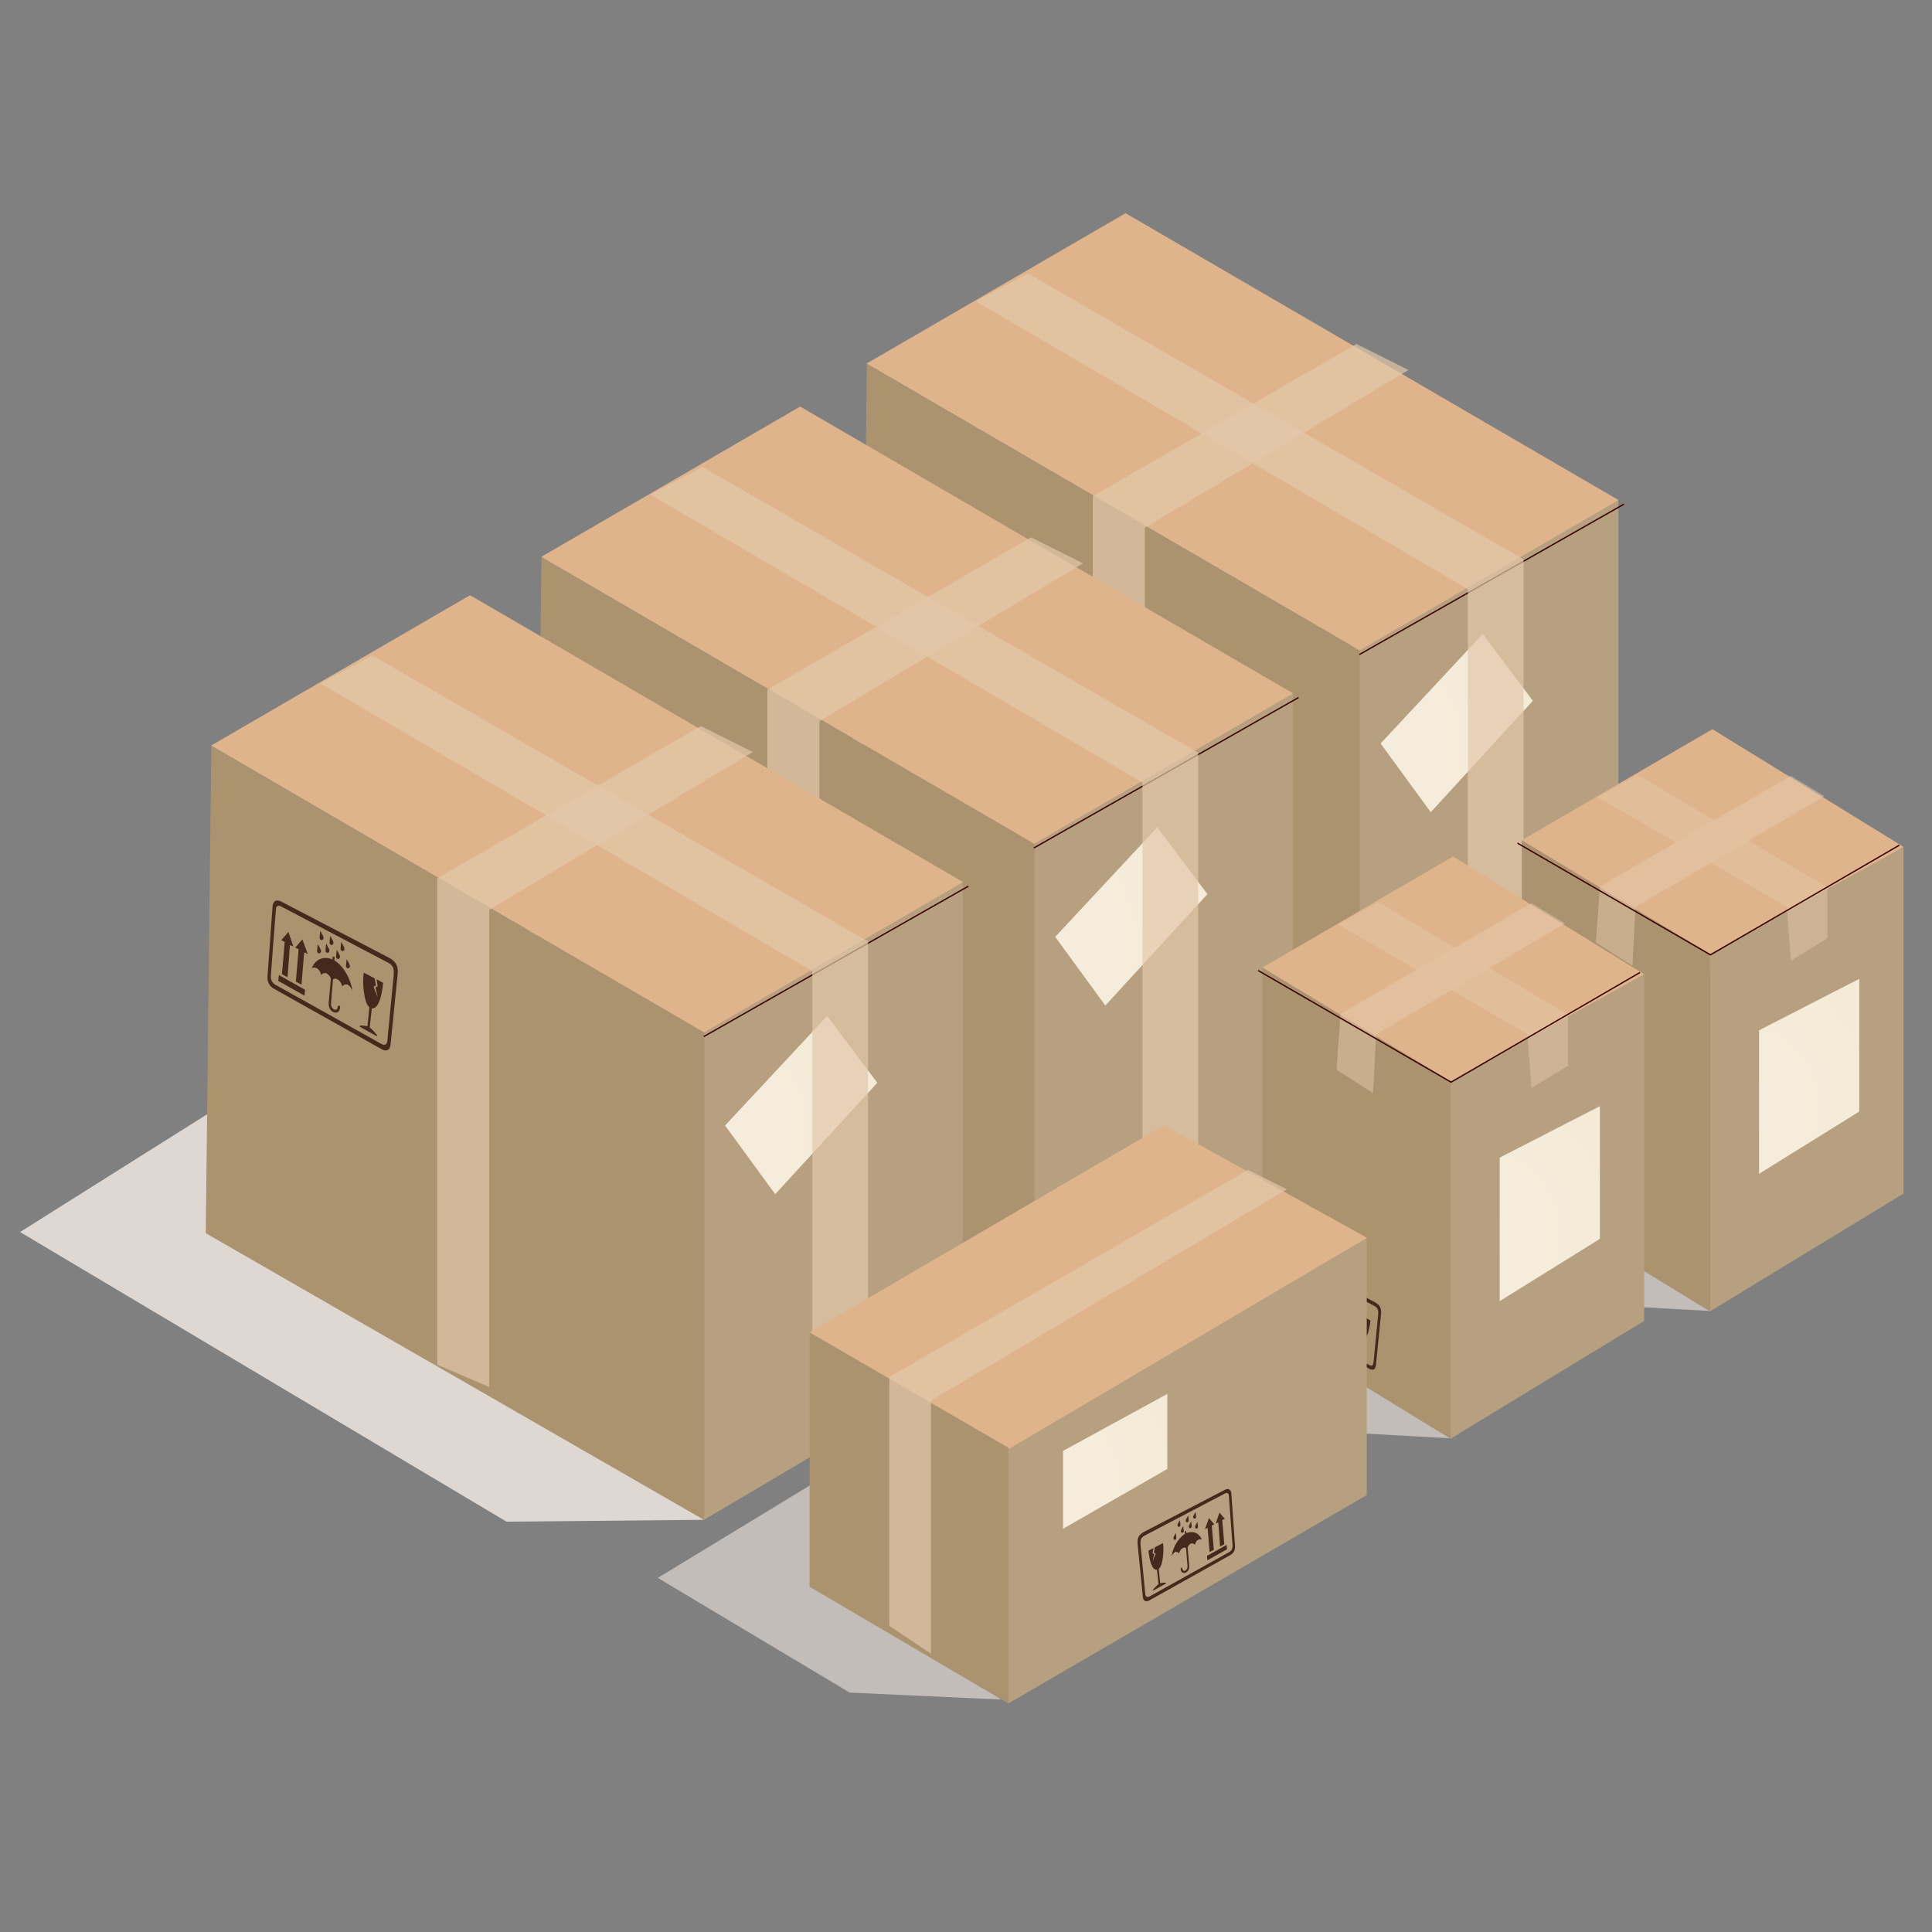 <?xml version="1.0" encoding="UTF-8" standalone="no"?>
<svg
   xmlns:dc="http://purl.org/dc/elements/1.1/"
   xmlns:cc="http://creativecommons.org/ns#"
   xmlns:rdf="http://www.w3.org/1999/02/22-rdf-syntax-ns#"
   xmlns:svg="http://www.w3.org/2000/svg"
   xmlns="http://www.w3.org/2000/svg"
   xmlns:xlink="http://www.w3.org/1999/xlink"
   xmlns:sodipodi="http://sodipodi.sourceforge.net/DTD/sodipodi-0.dtd"
   xmlns:inkscape="http://www.inkscape.org/namespaces/inkscape"
   id="svg8"
   version="1.1"
   viewBox="0 0 264.583 264.583"
   height="1000"
   width="1000"
   sodipodi:docname="business-storage.svg"
   inkscape:version="0.92.5 (2060ec1f9f, 2020-04-08)"
   inkscape:export-filename="/home/npolet/dev/stashbee/public/img/pages/hosting/spaces.svg.png"
   inkscape:export-xdpi="96"
   inkscape:export-ydpi="96">
  <rect x="0" y="0" width="264.583" height="264.583" fill="#808080" stroke="none"/>
  <sodipodi:namedview
     pagecolor="#ffffff"
     bordercolor="#666666"
     borderopacity="1"
     objecttolerance="10"
     gridtolerance="10"
     guidetolerance="10"
     inkscape:pageopacity="0"
     inkscape:pageshadow="2"
     inkscape:window-width="1920"
     inkscape:window-height="1043"
     id="namedview209"
     showgrid="false"
     inkscape:zoom="0.5082321"
     inkscape:cx="1031.1175"
     inkscape:cy="437.86312"
     inkscape:window-x="0"
     inkscape:window-y="0"
     inkscape:window-maximized="1"
     inkscape:current-layer="svg8"
     inkscape:snap-global="false" />
  <defs
     id="defs2">
    <clipPath
       id="clipPath1300"
       clipPathUnits="userSpaceOnUse">
      <path
         inkscape:connector-curvature="0"
         id="path1298"
         d="M 0,597.28 H 843.89 V 0 H 0 Z" />
    </clipPath>
    <clipPath
       id="clipPath1308"
       clipPathUnits="userSpaceOnUse">
      <path
         inkscape:connector-curvature="0"
         id="path1306"
         d="m 552.496,88.701 h 78 v -51.334 h -78 z" />
    </clipPath>
    <clipPath
       id="clipPath1344"
       clipPathUnits="userSpaceOnUse">
      <path
         inkscape:connector-curvature="0"
         id="path1342"
         d="m 620.162,85.367 13.334,7.334 0.082,39.5 -46.5,-27 z" />
    </clipPath>
    <linearGradient
       id="linearGradient1360"
       spreadMethod="pad"
       gradientTransform="matrix(46.5,0,0,-46.5,587.078,108.784)"
       gradientUnits="userSpaceOnUse"
       y2="0"
       x2="1"
       y1="0"
       x1="0">
      <stop
         id="stop1350"
         offset="0"
         style="stop-opacity:1;stop-color:#bca685" />
      <stop
         id="stop1352"
         offset="0.006"
         style="stop-opacity:1;stop-color:#bca685" />
      <stop
         id="stop1354"
         offset="0.112"
         style="stop-opacity:1;stop-color:#c4ad8a" />
      <stop
         id="stop1356"
         offset="0.746"
         style="stop-opacity:1;stop-color:#c4ad8a" />
      <stop
         id="stop1358"
         offset="1"
         style="stop-opacity:1;stop-color:#aa9679" />
    </linearGradient>
    <clipPath
       id="clipPath1370"
       clipPathUnits="userSpaceOnUse">
      <path
         inkscape:connector-curvature="0"
         id="path1368"
         d="m 633.578,132.201 -0.082,-39.5 12.332,-7.834 34.334,19.5 z" />
    </clipPath>
    <linearGradient
       id="linearGradient1384"
       spreadMethod="pad"
       gradientTransform="matrix(46.666,0,0,-46.666,633.496,108.534)"
       gradientUnits="userSpaceOnUse"
       y2="0"
       x2="1"
       y1="0"
       x1="0">
      <stop
         id="stop1376"
         offset="0"
         style="stop-opacity:1;stop-color:#bba584" />
      <stop
         id="stop1378"
         offset="0.444"
         style="stop-opacity:1;stop-color:#bba584" />
      <stop
         id="stop1380"
         offset="0.888"
         style="stop-opacity:1;stop-color:#bba584" />
      <stop
         id="stop1382"
         offset="1"
         style="stop-opacity:1;stop-color:#af9b7d" />
    </linearGradient>
    <clipPath
       id="clipPath1402"
       clipPathUnits="userSpaceOnUse">
      <path
         inkscape:connector-curvature="0"
         id="path1400"
         d="m 592.829,81.982 7.333,-21 19.834,-0.834 -8.5,21.5 z" />
    </clipPath>
    <radialGradient
       id="radialGradient1414"
       spreadMethod="pad"
       gradientTransform="matrix(38.773,0,0,-38.773,587.65,67.667)"
       gradientUnits="userSpaceOnUse"
       r="1"
       cy="0"
       cx="0"
       fy="0"
       fx="0">
      <stop
         id="stop1408"
         offset="0"
         style="stop-opacity:1;stop-color:#f5edde" />
      <stop
         id="stop1410"
         offset="0.006"
         style="stop-opacity:1;stop-color:#f5edde" />
      <stop
         id="stop1412"
         offset="1"
         style="stop-opacity:1;stop-color:#f4ead6" />
    </radialGradient>
    <clipPath
       id="clipPath1424"
       clipPathUnits="userSpaceOnUse">
      <path
         inkscape:connector-curvature="0"
         id="path1422"
         d="M 0,597.28 H 843.89 V 0 H 0 Z" />
    </clipPath>
    <clipPath
       id="clipPath1484"
       clipPathUnits="userSpaceOnUse">
      <path
         inkscape:connector-curvature="0"
         id="path1482"
         d="m 143.859,88.867 h 79.75 v -51.5 h -79.75 z" />
    </clipPath>
    <clipPath
       id="clipPath1520"
       clipPathUnits="userSpaceOnUse">
      <path
         inkscape:connector-curvature="0"
         id="path1518"
         d="M 198.693,79.314 219.36,66.649 V 86.314 L 198.693,97.98 Z" />
    </clipPath>
    <radialGradient
       id="radialGradient1532"
       spreadMethod="pad"
       gradientTransform="matrix(31.37,0,0,-33.063,194.753,77.438)"
       gradientUnits="userSpaceOnUse"
       r="1"
       cy="0"
       cx="0"
       fy="0"
       fx="0">
      <stop
         id="stop1526"
         offset="0"
         style="stop-opacity:1;stop-color:#f5edde" />
      <stop
         id="stop1528"
         offset="0.006"
         style="stop-opacity:1;stop-color:#f5edde" />
      <stop
         id="stop1530"
         offset="1"
         style="stop-opacity:1;stop-color:#f4ead6" />
    </radialGradient>
    <clipPath
       id="clipPath1542"
       clipPathUnits="userSpaceOnUse">
      <path
         inkscape:connector-curvature="0"
         id="path1540"
         d="M 0,597.28 H 843.89 V 0 H 0 Z" />
    </clipPath>
    <clipPath
       id="clipPath1602"
       clipPathUnits="userSpaceOnUse">
      <path
         inkscape:connector-curvature="0"
         id="path1600"
         d="m 125.859,440.008 h 82.167 v -51.667 h -82.167 z" />
    </clipPath>
    <clipPath
       id="clipPath1630"
       clipPathUnits="userSpaceOnUse">
      <path
         inkscape:connector-curvature="0"
         id="path1628"
         d="m 181.359,515.341 h 95.333 v -116 h -95.333 z" />
    </clipPath>
    <clipPath
       id="clipPath1646"
       clipPathUnits="userSpaceOnUse">
      <path
         inkscape:connector-curvature="0"
         id="path1644"
         d="m 223.026,447.954 v -18.666 l 25,14.333 v 18 z" />
    </clipPath>
    <radialGradient
       id="radialGradient1658"
       spreadMethod="pad"
       gradientTransform="matrix(37.106,0,0,-39.108,218.26,440.422)"
       gradientUnits="userSpaceOnUse"
       r="1"
       cy="0"
       cx="0"
       fy="0"
       fx="0">
      <stop
         id="stop1652"
         offset="0"
         style="stop-opacity:1;stop-color:#f5edde" />
      <stop
         id="stop1654"
         offset="0.006"
         style="stop-opacity:1;stop-color:#f5edde" />
      <stop
         id="stop1656"
         offset="1"
         style="stop-opacity:1;stop-color:#f4ead6" />
    </radialGradient>
    <clipPath
       id="clipPath1668"
       clipPathUnits="userSpaceOnUse">
      <path
         inkscape:connector-curvature="0"
         id="path1666"
         d="M 0,597.28 H 843.89 V 0 H 0 Z" />
    </clipPath>
    <clipPath
       id="clipPath1744"
       clipPathUnits="userSpaceOnUse">
      <path
         inkscape:connector-curvature="0"
         id="path1742"
         d="m 380.359,554.34 h 96 v -69.333 h -96 z" />
    </clipPath>
    <clipPath
       id="clipPath1760"
       clipPathUnits="userSpaceOnUse">
      <path
         inkscape:connector-curvature="0"
         id="path1758"
         d="m 401.359,542.674 h 55.667 V 497.34 h -55.667 z" />
    </clipPath>
    <clipPath
       id="clipPath1780"
       clipPathUnits="userSpaceOnUse">
      <path
         inkscape:connector-curvature="0"
         id="path1778"
         d="m 370.359,429.287 23.667,-22 12.333,26 -22,21 z" />
    </clipPath>
    <radialGradient
       id="radialGradient1792"
       spreadMethod="pad"
       gradientTransform="matrix(53.494,0,0,-56.381,363.497,423.472)"
       gradientUnits="userSpaceOnUse"
       r="1"
       cy="0"
       cx="0"
       fy="0"
       fx="0">
      <stop
         id="stop1786"
         offset="0"
         style="stop-opacity:1;stop-color:#f5edde" />
      <stop
         id="stop1788"
         offset="0.006"
         style="stop-opacity:1;stop-color:#f5edde" />
      <stop
         id="stop1790"
         offset="1"
         style="stop-opacity:1;stop-color:#f4ead6" />
    </radialGradient>
    <clipPath
       id="clipPath1802"
       clipPathUnits="userSpaceOnUse">
      <path
         inkscape:connector-curvature="0"
         id="path1800"
         d="M 0,597.28 H 843.89 V 0 H 0 Z" />
    </clipPath>
    <clipPath
       id="clipPath1862"
       clipPathUnits="userSpaceOnUse">
      <path
         inkscape:connector-curvature="0"
         id="path1860"
         d="M 535.496,263.341 H 637.162 V 203.007 H 535.496 Z" />
    </clipPath>
    <clipPath
       id="clipPath1882"
       clipPathUnits="userSpaceOnUse">
      <path
         inkscape:connector-curvature="0"
         id="path1880"
         d="m 618.496,268.007 30.582,-17.458 34.084,20.125 -64.584,37.25 z" />
    </clipPath>
    <linearGradient
       id="linearGradient1896"
       spreadMethod="pad"
       gradientTransform="matrix(64.666,0,0,-64.666,618.496,279.236)"
       gradientUnits="userSpaceOnUse"
       y2="0"
       x2="1"
       y1="0"
       x1="0">
      <stop
         id="stop1888"
         offset="0"
         style="stop-opacity:1;stop-color:#bba584" />
      <stop
         id="stop1890"
         offset="0.444"
         style="stop-opacity:1;stop-color:#bba584" />
      <stop
         id="stop1892"
         offset="0.888"
         style="stop-opacity:1;stop-color:#bba584" />
      <stop
         id="stop1894"
         offset="1"
         style="stop-opacity:1;stop-color:#af9b7d" />
    </linearGradient>
    <clipPath
       id="clipPath1906"
       clipPathUnits="userSpaceOnUse">
      <path
         inkscape:connector-curvature="0"
         id="path1904"
         d="m 569.162,280.673 35.666,-21.001 13.668,8.335 -10e-4,40.334 z" />
    </clipPath>
    <linearGradient
       id="linearGradient1922"
       spreadMethod="pad"
       gradientTransform="matrix(49.334,0,0,-49.334,569.162,284.007)"
       gradientUnits="userSpaceOnUse"
       y2="0"
       x2="1"
       y1="0"
       x1="0">
      <stop
         id="stop1912"
         offset="0"
         style="stop-opacity:1;stop-color:#bca685" />
      <stop
         id="stop1914"
         offset="0.006"
         style="stop-opacity:1;stop-color:#bca685" />
      <stop
         id="stop1916"
         offset="0.112"
         style="stop-opacity:1;stop-color:#c4ad8a" />
      <stop
         id="stop1918"
         offset="0.746"
         style="stop-opacity:1;stop-color:#c4ad8a" />
      <stop
         id="stop1920"
         offset="1"
         style="stop-opacity:1;stop-color:#aa9679" />
    </linearGradient>
    <clipPath
       id="clipPath1932"
       clipPathUnits="userSpaceOnUse">
      <path
         inkscape:connector-curvature="0"
         id="path1930"
         d="M 0,597.28 H 843.89 V 0 H 0 Z" />
    </clipPath>
    <clipPath
       id="clipPath1964"
       clipPathUnits="userSpaceOnUse">
      <path
         inkscape:connector-curvature="0"
         id="path1962"
         d="m 650.828,240.287 v -19.666 l 24,14.333 v 19 z" />
    </clipPath>
    <radialGradient
       id="radialGradient1976"
       spreadMethod="pad"
       gradientTransform="matrix(35.956,0,0,-37.896,646.253,232.101)"
       gradientUnits="userSpaceOnUse"
       r="1"
       cy="0"
       cx="0"
       fy="0"
       fx="0">
      <stop
         id="stop1970"
         offset="0"
         style="stop-opacity:1;stop-color:#f5edde" />
      <stop
         id="stop1972"
         offset="0.006"
         style="stop-opacity:1;stop-color:#f5edde" />
      <stop
         id="stop1974"
         offset="1"
         style="stop-opacity:1;stop-color:#f4ead6" />
    </radialGradient>
    <clipPath
       id="clipPath1986"
       clipPathUnits="userSpaceOnUse">
      <path
         inkscape:connector-curvature="0"
         id="path1984"
         d="M 0,597.28 H 843.89 V 0 H 0 Z" />
    </clipPath>
    <clipPath
       id="clipPath2066"
       clipPathUnits="userSpaceOnUse">
      <path
         inkscape:connector-curvature="0"
         id="path2064"
         d="m 182.026,321.841 h 91.333 v -54 h -91.333 z" />
    </clipPath>
    <clipPath
       id="clipPath2082"
       clipPathUnits="userSpaceOnUse">
      <path
         inkscape:connector-curvature="0"
         id="path2080"
         d="m 169.693,254.121 23.667,-12.667 v 18.667 l -23.667,13.333 z" />
    </clipPath>
    <radialGradient
       id="radialGradient2094"
       spreadMethod="pad"
       gradientTransform="matrix(35.326,0,0,-37.232,165.182,252.474)"
       gradientUnits="userSpaceOnUse"
       r="1"
       cy="0"
       cx="0"
       fy="0"
       fx="0">
      <stop
         id="stop2088"
         offset="0"
         style="stop-opacity:1;stop-color:#f5edde" />
      <stop
         id="stop2090"
         offset="0.006"
         style="stop-opacity:1;stop-color:#f5edde" />
      <stop
         id="stop2092"
         offset="1"
         style="stop-opacity:1;stop-color:#f4ead6" />
    </radialGradient>
    <clipPath
       id="clipPath2104"
       clipPathUnits="userSpaceOnUse">
      <path
         inkscape:connector-curvature="0"
         id="path2102"
         d="M 0,597.28 H 843.89 V 0 H 0 Z" />
    </clipPath>
    <clipPath
       id="clipPath2164"
       clipPathUnits="userSpaceOnUse">
      <path
         inkscape:connector-curvature="0"
         id="path2162"
         d="m 343.859,88.701 h 80.334 v -51.333 h -80.334 z" />
    </clipPath>
    <clipPath
       id="clipPath2192"
       clipPathUnits="userSpaceOnUse">
      <path
         inkscape:connector-curvature="0"
         id="path2190"
         d="m 395.859,169.368 h 57 v -47 h -57 z" />
    </clipPath>
    <clipPath
       id="clipPath2196"
       clipPathUnits="userSpaceOnUse">
      <path
         inkscape:connector-curvature="0"
         id="path2194"
         d="m 395.859,169.118 h 56.25 v -46.75 h -56.25 z" />
    </clipPath>
    <clipPath
       id="clipPath2200"
       clipPathUnits="userSpaceOnUse">
      <path
         inkscape:connector-curvature="0"
         id="path2198"
         d="m 396.359,169.368 h 56.5 v -45.75 h -56.5 z" />
    </clipPath>
    <clipPath
       id="clipPath2240"
       clipPathUnits="userSpaceOnUse">
      <path
         inkscape:connector-curvature="0"
         id="path2238"
         d="M 436.027,106.481 V 71.149 l 24.666,15.331 v 32.668 z" />
    </clipPath>
    <radialGradient
       id="radialGradient2252"
       spreadMethod="pad"
       gradientTransform="matrix(39.349,0,0,-41.472,431.324,87.678)"
       gradientUnits="userSpaceOnUse"
       r="1"
       cy="0"
       cx="0"
       fy="0"
       fx="0">
      <stop
         id="stop2246"
         offset="0"
         style="stop-opacity:1;stop-color:#f5edde" />
      <stop
         id="stop2248"
         offset="0.006"
         style="stop-opacity:1;stop-color:#f5edde" />
      <stop
         id="stop2250"
         offset="1"
         style="stop-opacity:1;stop-color:#f4ead6" />
    </radialGradient>
    <clipPath
       id="clipPath2262"
       clipPathUnits="userSpaceOnUse">
      <path
         inkscape:connector-curvature="0"
         id="path2260"
         d="M 0,597.28 H 843.89 V 0 H 0 Z" />
    </clipPath>
    <clipPath
       id="clipPath2338"
       clipPathUnits="userSpaceOnUse">
      <path
         inkscape:connector-curvature="0"
         id="path2336"
         d="m 402.693,345.675 h 56.666 V 227.008 h -56.666 z" />
    </clipPath>
    <clipPath
       id="clipPath2358"
       clipPathUnits="userSpaceOnUse">
      <path
         inkscape:connector-curvature="0"
         id="path2356"
         d="m 454.361,273.956 9,-12.334 18.332,20 -9,12 z" />
    </clipPath>
    <radialGradient
       id="radialGradient2370"
       spreadMethod="pad"
       gradientTransform="matrix(40.116,0,0,-42.28,449.15,272.642)"
       gradientUnits="userSpaceOnUse"
       r="1"
       cy="0"
       cx="0"
       fy="0"
       fx="0">
      <stop
         id="stop2364"
         offset="0"
         style="stop-opacity:1;stop-color:#f5edde" />
      <stop
         id="stop2366"
         offset="0.006"
         style="stop-opacity:1;stop-color:#f5edde" />
      <stop
         id="stop2368"
         offset="1"
         style="stop-opacity:1;stop-color:#f4ead6" />
    </radialGradient>
    <clipPath
       id="clipPath2380"
       clipPathUnits="userSpaceOnUse">
      <path
         inkscape:connector-curvature="0"
         id="path2378"
         d="M 0,597.28 H 843.89 V 0 H 0 Z" />
    </clipPath>
    <clipPath
       id="clipPath2440"
       clipPathUnits="userSpaceOnUse">
      <path
         inkscape:connector-curvature="0"
         id="path2438"
         d="m 381.692,358.341 h 98.334 v -143 h -98.334 z" />
    </clipPath>
    <clipPath
       id="clipPath2456"
       clipPathUnits="userSpaceOnUse">
      <path
         inkscape:connector-curvature="0"
         id="path2454"
         d="m 536.495,439.84 h 81.667 v -52.166 h -81.667 z" />
    </clipPath>
    <clipPath
       id="clipPath2476"
       clipPathUnits="userSpaceOnUse">
      <path
         inkscape:connector-curvature="0"
         id="path2474"
         d="m 657.495,454.757 13.333,-7.584 0.834,-1.666 32.5,22.333 -46.666,27.417 z" />
    </clipPath>
    <linearGradient
       id="linearGradient2490"
       spreadMethod="pad"
       gradientTransform="matrix(46.667,0,0,-46.667,657.495,470.382)"
       gradientUnits="userSpaceOnUse"
       y2="0"
       x2="1"
       y1="0"
       x1="0">
      <stop
         id="stop2482"
         offset="0"
         style="stop-opacity:1;stop-color:#bba584" />
      <stop
         id="stop2484"
         offset="0.444"
         style="stop-opacity:1;stop-color:#bba584" />
      <stop
         id="stop2486"
         offset="0.888"
         style="stop-opacity:1;stop-color:#bba584" />
      <stop
         id="stop2488"
         offset="1"
         style="stop-opacity:1;stop-color:#af9b7d" />
    </linearGradient>
    <clipPath
       id="clipPath2500"
       clipPathUnits="userSpaceOnUse">
      <path
         inkscape:connector-curvature="0"
         id="path2498"
         d="M 0,597.28 H 843.89 V 0 H 0 Z" />
    </clipPath>
    <clipPath
       id="clipPath2524"
       clipPathUnits="userSpaceOnUse">
      <path
         inkscape:connector-curvature="0"
         id="path2522"
         d="m 568.578,444.257 37,-19 51.917,29.5 v 40.417 z" />
    </clipPath>
    <linearGradient
       id="linearGradient2540"
       spreadMethod="pad"
       gradientTransform="matrix(88.917,0,0,-88.917,568.578,460.215)"
       gradientUnits="userSpaceOnUse"
       y2="0"
       x2="1"
       y1="0"
       x1="0">
      <stop
         id="stop2530"
         offset="0"
         style="stop-opacity:1;stop-color:#bca685" />
      <stop
         id="stop2532"
         offset="0.006"
         style="stop-opacity:1;stop-color:#bca685" />
      <stop
         id="stop2534"
         offset="0.112"
         style="stop-opacity:1;stop-color:#c4ad8a" />
      <stop
         id="stop2536"
         offset="0.746"
         style="stop-opacity:1;stop-color:#c4ad8a" />
      <stop
         id="stop2538"
         offset="1"
         style="stop-opacity:1;stop-color:#aa9679" />
    </linearGradient>
    <clipPath
       id="clipPath2550"
       clipPathUnits="userSpaceOnUse">
      <path
         inkscape:connector-curvature="0"
         id="path2548"
         d="M 0,597.28 H 843.89 V 0 H 0 Z" />
    </clipPath>
    <clipPath
       id="clipPath2558"
       clipPathUnits="userSpaceOnUse">
      <path
         inkscape:connector-curvature="0"
         id="path2556"
         d="m 590.162,428.507 h 9 v -29.334 h -9 z" />
    </clipPath>
    <clipPath
       id="clipPath2578"
       clipPathUnits="userSpaceOnUse">
      <path
         inkscape:connector-curvature="0"
         id="path2576"
         d="m 627.495,420.12 v -19.667 l 21,12 v 18.334 z" />
    </clipPath>
    <radialGradient
       id="radialGradient2590"
       spreadMethod="pad"
       gradientTransform="matrix(31.638,0,0,-33.345,623.492,410.899)"
       gradientUnits="userSpaceOnUse"
       r="1"
       cy="0"
       cx="0"
       fy="0"
       fx="0">
      <stop
         id="stop2584"
         offset="0"
         style="stop-opacity:1;stop-color:#f5edde" />
      <stop
         id="stop2586"
         offset="0.006"
         style="stop-opacity:1;stop-color:#f5edde" />
      <stop
         id="stop2588"
         offset="1"
         style="stop-opacity:1;stop-color:#f4ead6" />
    </radialGradient>
    <clipPath
       id="clipPath2600"
       clipPathUnits="userSpaceOnUse">
      <path
         inkscape:connector-curvature="0"
         id="path2598"
         d="M 0,597.28 H 843.89 V 0 H 0 Z" />
    </clipPath>
    <radialGradient
       inkscape:collect="always"
       xlink:href="#radialGradient2370"
       id="radialGradient5336"
       gradientUnits="userSpaceOnUse"
       gradientTransform="matrix(40.116,0,0,-42.28,449.15,272.642)"
       cx="0"
       cy="0"
       fx="0"
       fy="0"
       r="1"
       spreadMethod="pad" />
    <radialGradient
       inkscape:collect="always"
       xlink:href="#radialGradient1658"
       id="radialGradient5436"
       gradientUnits="userSpaceOnUse"
       gradientTransform="matrix(37.106,0,0,-39.108,218.26,440.422)"
       cx="0"
       cy="0"
       fx="0"
       fy="0"
       r="1"
       spreadMethod="pad" />
    <radialGradient
       inkscape:collect="always"
       xlink:href="#radialGradient2252"
       id="radialGradient6154"
       gradientUnits="userSpaceOnUse"
       gradientTransform="matrix(39.349,0,0,-41.472,431.324,87.678)"
       cx="0"
       cy="0"
       fx="0"
       fy="0"
       r="1"
       spreadMethod="pad" />
    <radialGradient
       inkscape:collect="always"
       xlink:href="#radialGradient2370"
       id="radialGradient2612"
       gradientUnits="userSpaceOnUse"
       gradientTransform="matrix(40.116,0,0,-42.28,449.15,272.642)"
       cx="0"
       cy="0"
       fx="0"
       fy="0"
       r="1"
       spreadMethod="pad" />
    <radialGradient
       inkscape:collect="always"
       xlink:href="#radialGradient2370"
       id="radialGradient2720"
       gradientUnits="userSpaceOnUse"
       gradientTransform="matrix(40.116,0,0,-42.28,449.15,272.642)"
       cx="0"
       cy="0"
       fx="0"
       fy="0"
       r="1"
       spreadMethod="pad" />
    <radialGradient
       inkscape:collect="always"
       xlink:href="#radialGradient2252"
       id="radialGradient2844"
       gradientUnits="userSpaceOnUse"
       gradientTransform="matrix(39.349,0,0,-41.472,431.324,87.678)"
       cx="0"
       cy="0"
       fx="0"
       fy="0"
       r="1"
       spreadMethod="pad" />
  </defs>
  <g
     id="g25719"
     style="fill:none;stroke:#7c7c7c;stroke-width:0.735;stroke-opacity:1"
     transform="matrix(1.052,0,0,1.052,-3399.482,-8.367)" />
  <g
     style="stroke-width:0.463"
     transform="matrix(2.161,0,0,2.161,-725.056,-216.504)"
     id="g5334">
    <g
       style="stroke-width:0.463"
       id="g5232"
       transform="matrix(0.353,0,0,-0.353,391.042,146.053)">
      <path
         d="m 0,0 -36,-22.667 87.333,-52 35.5,0.334"
         style="fill:#ded7d2;fill-opacity:1;fill-rule:evenodd;stroke:none;stroke-width:0.463"
         id="path5230"
         inkscape:connector-curvature="0" />
    </g>
    <g
       style="stroke-width:0.463"
       id="g5236"
       transform="matrix(0.353,0,0,-0.353,438.079,131.883)">
      <path
         d="M 0,0 V -87 L -46.5,-114.5 -48,-23"
         style="fill:#b6a080;fill-opacity:1;fill-rule:evenodd;stroke:none;stroke-width:0.463"
         id="path5234"
         inkscape:connector-curvature="0" />
    </g>
    <g
       style="stroke-width:0.463"
       id="g5240"
       transform="matrix(0.353,0,0,-0.353,421.675,141.408)">
      <path
         d="M 0,0 46.5,27 -42,78.5 -88.5,51.5"
         style="fill:#dfb48c;fill-opacity:1;fill-rule:evenodd;stroke:none;stroke-width:0.463"
         id="path5238"
         inkscape:connector-curvature="0" />
    </g>
    <g
       style="stroke-width:0.463"
       id="g5244"
       transform="matrix(0.353,0,0,-0.353,390.454,123.24)">
      <path
         d="M 0,0 88.5,-51.5 V -139 L -1,-87.5 Z"
         style="fill:#ab936f;fill-opacity:1;fill-rule:evenodd;stroke:none;stroke-width:0.463"
         id="path5242"
         inkscape:connector-curvature="0" />
    </g>
    <g
       style="stroke-width:0.463"
       id="g5256"
       transform="matrix(0.353,0,0,-0.353,262.622,244.01)">
      <g
         style="stroke-width:0.463"
         id="g5246" />
      <g
         style="stroke-width:0.463"
         id="g5254">
        <g
           clip-path="url(#clipPath2338)"
           id="g5252"
           style="opacity:0.7;stroke-width:0.463">
          <g
             style="stroke-width:0.463"
             transform="translate(450.026,345.675)"
             id="g5250">
            <path
               d="m 0,0 -47.333,-27.334 v -87.333 l 9.333,-4 V -33 L 9.333,-4.667 Z"
               style="fill:#e3c8a9;fill-opacity:1;fill-rule:nonzero;stroke:none;stroke-width:0.463"
               id="path5248"
               inkscape:connector-curvature="0" />
          </g>
        </g>
      </g>
    </g>
    <g
       style="stroke-width:0.463"
       id="g5260"
       transform="matrix(0.353,0,0,-0.353,438.432,132.137)">
      <path
         d="M 0,0 -47.5,-27"
         style="fill:none;stroke:#380000;stroke-width:0.231;stroke-linecap:butt;stroke-linejoin:miter;stroke-miterlimit:10;stroke-dasharray:none;stroke-opacity:1"
         id="path5258"
         inkscape:connector-curvature="0" />
    </g>
    <g
       style="stroke-width:0.463"
       clip-path="url(#clipPath2358)"
       id="g5268"
       transform="matrix(0.353,0,0,-0.353,262.622,244.01)">
      <g
         style="stroke-width:0.463"
         id="g5266">
        <g
           style="stroke-width:0.463"
           id="g5264">
          <path
             inkscape:connector-curvature="0"
             id="path5262"
             style="fill:url(#radialGradient5336);stroke:none;stroke-width:0.463"
             d="m 454.361,273.956 9,-12.334 18.332,20 -9,12 z" />
        </g>
      </g>
    </g>
    <g
       style="stroke-width:0.463"
       id="g5272"
       transform="matrix(0.353,0,0,-0.353,394.549,133.582)">
      <path
         d="m 0,0 c 0.06,0.562 0.446,0.72 0.909,0.466 0.278,-0.153 18.574,-9.753 19.33,-10.163 0.879,-0.476 1.006,-1.183 0.887,-2.322 -0.1,-0.959 -1.092,-11.389 -1.125,-11.664 -0.072,-0.593 -0.404,-0.952 -1.162,-0.495 -0.415,0.251 -18.371,10.256 -18.915,10.561 -0.645,0.358 -0.877,0.924 -0.835,1.651 C -0.87,-11.238 -0.05,-0.471 0,0 m -0.601,0.562 c -0.041,-0.389 -0.847,-11.888 -0.906,-12.564 -0.084,-1.008 0.26,-1.806 1.091,-2.285 0.769,-0.44 18.895,-10.617 19.437,-10.912 0.795,-0.435 1.465,-0.164 1.557,0.829 0.05,0.527 1.118,11.268 1.265,12.585 0.15,1.318 -0.155,2.277 -1.436,2.976 C 19.627,-8.383 2.329,0.586 1.038,1.286 -0.254,1.986 -0.56,0.953 -0.601,0.562"
         style="fill:#432a1c;fill-opacity:1;fill-rule:nonzero;stroke:none;stroke-width:0.463"
         id="path5270"
         inkscape:connector-curvature="0" />
    </g>
    <g
       style="stroke-width:0.463"
       id="g5276"
       transform="matrix(0.353,0,0,-0.353,400.804,137.981)">
      <path
         d="m 0,0 c 0,0 -1.759,0.916 -1.952,1.029 -0.297,-1.732 0.023,-5.462 1.006,-6.204 -0.033,-0.309 -0.328,-3.319 -0.338,-3.418 -0.549,0.114 -0.96,0.155 -1.178,0.127 -0.162,-0.021 -0.359,-0.123 -0.13,-0.254 0.228,-0.129 2.663,-1.483 2.845,-1.58 0.182,-0.096 0.26,-0.032 0.171,0.117 -0.167,0.285 -0.914,1.063 -1.314,1.367 0.015,0.09 0.34,3.025 0.381,3.411 1.28,0.011 1.752,2.17 2.045,4.604 -0.234,0.128 -1.183,0.637 -1.183,0.637 L 0.545,-1.451 0.146,-1.592 0.55,-3.427 -0.202,-1.514 0.25,-1.262 Z"
         style="fill:#432a1c;fill-opacity:1;fill-rule:nonzero;stroke:none;stroke-width:0.463"
         id="path5274"
         inkscape:connector-curvature="0" />
    </g>
    <g
       style="stroke-width:0.463"
       id="g5280"
       transform="matrix(0.353,0,0,-0.353,398.988,137.154)">
      <path
         d="m 0,0 c 0.033,0.398 0.128,1.121 0.128,1.121 0,0 0.309,-0.555 0.489,-0.931 C 0.811,-0.216 0.619,-0.485 0.445,-0.528 0.271,-0.572 -0.038,-0.469 0,0"
         style="fill:#432a1c;fill-opacity:1;fill-rule:nonzero;stroke:none;stroke-width:0.463"
         id="path5278"
         inkscape:connector-curvature="0" />
    </g>
    <g
       style="stroke-width:0.463"
       id="g5284"
       transform="matrix(0.353,0,0,-0.353,398.36,136.562)">
      <path
         d="m 0,0 c 0.032,0.398 0.128,1.123 0.128,1.123 0,0 0.31,-0.557 0.489,-0.931 C 0.812,-0.216 0.622,-0.482 0.444,-0.527 0.271,-0.572 -0.038,-0.466 0,0"
         style="fill:#432a1c;fill-opacity:1;fill-rule:nonzero;stroke:none;stroke-width:0.463"
         id="path5282"
         inkscape:connector-curvature="0" />
    </g>
    <g
       style="stroke-width:0.463"
       id="g5288"
       transform="matrix(0.353,0,0,-0.353,398.643,136.06)">
      <path
         d="m 0,0 c 0.032,0.398 0.129,1.123 0.129,1.123 0,0 0.309,-0.557 0.489,-0.93 C 0.812,-0.216 0.621,-0.484 0.446,-0.527 0.271,-0.57 -0.037,-0.467 0,0"
         style="fill:#432a1c;fill-opacity:1;fill-rule:nonzero;stroke:none;stroke-width:0.463"
         id="path5286"
         inkscape:connector-curvature="0" />
    </g>
    <g
       style="stroke-width:0.463"
       id="g5292"
       transform="matrix(0.353,0,0,-0.353,397.946,135.675)">
      <path
         d="m 0,0 c 0.031,0.399 0.128,1.122 0.128,1.122 0,0 0.308,-0.557 0.489,-0.932 C 0.811,-0.214 0.621,-0.484 0.446,-0.528 0.271,-0.573 -0.037,-0.466 0,0"
         style="fill:#432a1c;fill-opacity:1;fill-rule:nonzero;stroke:none;stroke-width:0.463"
         id="path5290"
         inkscape:connector-curvature="0" />
    </g>
    <g
       style="stroke-width:0.463"
       id="g5296"
       transform="matrix(0.353,0,0,-0.353,397.689,136.17)">
      <path
         d="m 0,0 c 0.03,0.397 0.128,1.12 0.128,1.12 0,0 0.309,-0.555 0.486,-0.93 C 0.812,-0.216 0.622,-0.485 0.444,-0.528 0.271,-0.573 -0.038,-0.467 0,0"
         style="fill:#432a1c;fill-opacity:1;fill-rule:nonzero;stroke:none;stroke-width:0.463"
         id="path5294"
         inkscape:connector-curvature="0" />
    </g>
    <g
       style="stroke-width:0.463"
       id="g5300"
       transform="matrix(0.353,0,0,-0.353,397.158,136.205)">
      <path
         d="m 0,0 c 0.031,0.397 0.129,1.121 0.129,1.121 0,0 0.308,-0.555 0.488,-0.93 C 0.811,-0.216 0.619,-0.485 0.445,-0.529 0.27,-0.571 -0.037,-0.468 0,0"
         style="fill:#432a1c;fill-opacity:1;fill-rule:nonzero;stroke:none;stroke-width:0.463"
         id="path5298"
         inkscape:connector-curvature="0" />
    </g>
    <g
       style="stroke-width:0.463"
       id="g5304"
       transform="matrix(0.353,0,0,-0.353,397.317,135.364)">
      <path
         d="m 0,0 c 0.031,0.398 0.127,1.123 0.127,1.123 0,0 0.31,-0.557 0.488,-0.932 C 0.811,-0.214 0.619,-0.483 0.443,-0.528 0.27,-0.571 -0.039,-0.467 0,0"
         style="fill:#432a1c;fill-opacity:1;fill-rule:nonzero;stroke:none;stroke-width:0.463"
         id="path5302"
         inkscape:connector-curvature="0" />
    </g>
    <g
       style="stroke-width:0.463"
       id="g5308"
       transform="matrix(0.353,0,0,-0.353,398.252,136.838)">
      <path
         d="M 0,0 C 0.007,0.084 0.019,0.232 0.044,0.475 0.069,0.717 -0.295,0.739 -0.308,0.559 -0.323,0.381 -0.341,0.243 -0.347,0.164 -2.104,0.886 -3.472,0.045 -4.06,-1.389 c 0.852,0.344 1.489,-0.325 1.695,-1.242 0.614,0.714 1.326,0.288 1.737,-0.596 -0.016,-0.224 -0.363,-4.051 -0.387,-4.371 -0.082,-1.122 0.566,-1.722 1.171,-1.788 0.604,-0.062 0.853,0.536 0.878,0.982 0.016,0.296 -0.379,0.439 -0.433,0.017 -0.13,-0.973 -1.268,-0.379 -1.208,0.674 0.034,0.559 0.333,4 0.358,4.291 0.619,0.493 1.542,-0.424 1.645,-1.252 0.725,0.71 1.253,0.341 1.843,-0.681 C 2.72,-2.623 1.263,-0.772 0,0"
         style="fill:#432a1c;fill-opacity:1;fill-rule:nonzero;stroke:none;stroke-width:0.463"
         id="path5306"
         inkscape:connector-curvature="0" />
    </g>
    <g
       style="stroke-width:0.463"
       id="g5312"
       transform="matrix(0.353,0,0,-0.353,396.338,136.329)">
      <path
         d="M 0,0 0.65,-0.312 -0.324,2.335 -1.602,0.85 -0.994,0.559 -1.49,-5.26 -0.48,-5.808 Z"
         style="fill:#432a1c;fill-opacity:1;fill-rule:nonzero;stroke:none;stroke-width:0.463"
         id="path5310"
         inkscape:connector-curvature="0" />
    </g>
    <g
       style="stroke-width:0.463"
       id="g5316"
       transform="matrix(0.353,0,0,-0.353,395.433,135.873)">
      <path
         d="m 0,0 0.615,-0.236 -0.878,2.607 -1.28,-1.484 0.61,-0.292 -0.495,-5.82 1.007,-0.545 z"
         style="fill:#432a1c;fill-opacity:1;fill-rule:nonzero;stroke:none;stroke-width:0.463"
         id="path5314"
         inkscape:connector-curvature="0" />
    </g>
    <g
       style="stroke-width:0.463"
       id="g5320"
       transform="matrix(0.353,0,0,-0.353,396.395,138.703)">
      <path
         d="M 0,0 -4.698,2.639 -4.822,1.602 -0.109,-1.053 Z"
         style="fill:#432a1c;fill-opacity:1;fill-rule:nonzero;stroke:none;stroke-width:0.463"
         id="path5318"
         inkscape:connector-curvature="0" />
    </g>
    <g
       style="stroke-width:0.463"
       id="g5332"
       transform="matrix(0.353,0,0,-0.353,262.622,244.01)">
      <g
         style="stroke-width:0.463"
         id="g5322" />
      <g
         style="stroke-width:0.463"
         id="g5330">
        <g
           clip-path="url(#clipPath2440)"
           id="g5328"
           style="opacity:0.7;stroke-width:0.463">
          <g
             style="stroke-width:0.463"
             transform="translate(381.692,353.341)"
             id="g5326">
            <path
               d="M 0,0 88.334,-51.666 V -138 l 10,5.667 v 86 L 9.334,5 Z"
               style="fill:#e3c8a9;fill-opacity:1;fill-rule:nonzero;stroke:none;stroke-width:0.463"
               id="path5324"
               inkscape:connector-curvature="0" />
          </g>
        </g>
      </g>
    </g>
  </g>
  <g
     transform="matrix(0.063,-0.019,0.025,0.041,-202.638,176.084)"
     id="g1548"
     style="fill:#5a5a5a;fill-opacity:1;stroke-width:13.967">
    <g
       id="g1518"
       style="fill:#5a5a5a;fill-opacity:1;stroke-width:13.967" />
    <g
       id="g1520"
       style="fill:#5a5a5a;fill-opacity:1;stroke-width:13.967" />
    <g
       id="g1522"
       style="fill:#5a5a5a;fill-opacity:1;stroke-width:13.967" />
    <g
       id="g1524"
       style="fill:#5a5a5a;fill-opacity:1;stroke-width:13.967" />
    <g
       id="g1526"
       style="fill:#5a5a5a;fill-opacity:1;stroke-width:13.967" />
    <g
       id="g1528"
       style="fill:#5a5a5a;fill-opacity:1;stroke-width:13.967" />
    <g
       id="g1530"
       style="fill:#5a5a5a;fill-opacity:1;stroke-width:13.967" />
    <g
       id="g1532"
       style="fill:#5a5a5a;fill-opacity:1;stroke-width:13.967" />
    <g
       id="g1534"
       style="fill:#5a5a5a;fill-opacity:1;stroke-width:13.967" />
    <g
       id="g1536"
       style="fill:#5a5a5a;fill-opacity:1;stroke-width:13.967" />
    <g
       id="g1538"
       style="fill:#5a5a5a;fill-opacity:1;stroke-width:13.967" />
    <g
       id="g1540"
       style="fill:#5a5a5a;fill-opacity:1;stroke-width:13.967" />
    <g
       id="g1542"
       style="fill:#5a5a5a;fill-opacity:1;stroke-width:13.967" />
    <g
       id="g1544"
       style="fill:#5a5a5a;fill-opacity:1;stroke-width:13.967" />
    <g
       id="g1546"
       style="fill:#5a5a5a;fill-opacity:1;stroke-width:13.967" />
  </g>
  <g
     id="g2610"
     transform="matrix(2.161,0,0,2.161,-769.62,-190.024)"
     style="stroke-width:0.463">
    <g
       transform="matrix(0.353,0,0,-0.353,391.042,146.053)"
       id="g2508"
       style="stroke-width:0.463">
      <path
         inkscape:connector-curvature="0"
         id="path2506"
         style="fill:#ded7d2;fill-opacity:1;fill-rule:evenodd;stroke:none;stroke-width:0.463"
         d="m 0,0 -36,-22.667 87.333,-52 35.5,0.334" />
    </g>
    <g
       transform="matrix(0.353,0,0,-0.353,438.079,131.883)"
       id="g2512"
       style="stroke-width:0.463">
      <path
         inkscape:connector-curvature="0"
         id="path2510"
         style="fill:#b6a080;fill-opacity:1;fill-rule:evenodd;stroke:none;stroke-width:0.463"
         d="M 0,0 V -87 L -46.5,-114.5 -48,-23" />
    </g>
    <g
       transform="matrix(0.353,0,0,-0.353,421.675,141.408)"
       id="g2516"
       style="stroke-width:0.463">
      <path
         inkscape:connector-curvature="0"
         id="path2514"
         style="fill:#dfb48c;fill-opacity:1;fill-rule:evenodd;stroke:none;stroke-width:0.463"
         d="M 0,0 46.5,27 -42,78.5 -88.5,51.5" />
    </g>
    <g
       transform="matrix(0.353,0,0,-0.353,390.454,123.24)"
       id="g2520"
       style="stroke-width:0.463">
      <path
         inkscape:connector-curvature="0"
         id="path2518"
         style="fill:#ab936f;fill-opacity:1;fill-rule:evenodd;stroke:none;stroke-width:0.463"
         d="M 0,0 88.5,-51.5 V -139 L -1,-87.5 Z" />
    </g>
    <g
       transform="matrix(0.353,0,0,-0.353,262.622,244.01)"
       id="g2532"
       style="stroke-width:0.463">
      <g
         id="g2522"
         style="stroke-width:0.463" />
      <g
         id="g2530"
         style="stroke-width:0.463">
        <g
           style="opacity:0.7;stroke-width:0.463"
           id="g2528"
           clip-path="url(#clipPath2338)">
          <g
             id="g2526"
             transform="translate(450.026,345.675)"
             style="stroke-width:0.463">
            <path
               inkscape:connector-curvature="0"
               id="path2524"
               style="fill:#e3c8a9;fill-opacity:1;fill-rule:nonzero;stroke:none;stroke-width:0.463"
               d="m 0,0 -47.333,-27.334 v -87.333 l 9.333,-4 V -33 L 9.333,-4.667 Z" />
          </g>
        </g>
      </g>
    </g>
    <g
       transform="matrix(0.353,0,0,-0.353,438.432,132.137)"
       id="g2536"
       style="stroke-width:0.463">
      <path
         inkscape:connector-curvature="0"
         id="path2534"
         style="fill:none;stroke:#380000;stroke-width:0.231;stroke-linecap:butt;stroke-linejoin:miter;stroke-miterlimit:10;stroke-dasharray:none;stroke-opacity:1"
         d="M 0,0 -47.5,-27" />
    </g>
    <g
       transform="matrix(0.353,0,0,-0.353,262.622,244.01)"
       id="g2544"
       clip-path="url(#clipPath2358)"
       style="stroke-width:0.463">
      <g
         id="g2542"
         style="stroke-width:0.463">
        <g
           id="g2540"
           style="stroke-width:0.463">
          <path
             d="m 454.361,273.956 9,-12.334 18.332,20 -9,12 z"
             style="fill:url(#radialGradient2612);stroke:none;stroke-width:0.463"
             id="path2538"
             inkscape:connector-curvature="0" />
        </g>
      </g>
    </g>
    <g
       transform="matrix(0.353,0,0,-0.353,394.549,133.582)"
       id="g2548"
       style="stroke-width:0.463">
      <path
         inkscape:connector-curvature="0"
         id="path2546"
         style="fill:#432a1c;fill-opacity:1;fill-rule:nonzero;stroke:none;stroke-width:0.463"
         d="m 0,0 c 0.06,0.562 0.446,0.72 0.909,0.466 0.278,-0.153 18.574,-9.753 19.33,-10.163 0.879,-0.476 1.006,-1.183 0.887,-2.322 -0.1,-0.959 -1.092,-11.389 -1.125,-11.664 -0.072,-0.593 -0.404,-0.952 -1.162,-0.495 -0.415,0.251 -18.371,10.256 -18.915,10.561 -0.645,0.358 -0.877,0.924 -0.835,1.651 C -0.87,-11.238 -0.05,-0.471 0,0 m -0.601,0.562 c -0.041,-0.389 -0.847,-11.888 -0.906,-12.564 -0.084,-1.008 0.26,-1.806 1.091,-2.285 0.769,-0.44 18.895,-10.617 19.437,-10.912 0.795,-0.435 1.465,-0.164 1.557,0.829 0.05,0.527 1.118,11.268 1.265,12.585 0.15,1.318 -0.155,2.277 -1.436,2.976 C 19.627,-8.383 2.329,0.586 1.038,1.286 -0.254,1.986 -0.56,0.953 -0.601,0.562" />
    </g>
    <g
       transform="matrix(0.353,0,0,-0.353,400.804,137.981)"
       id="g2552"
       style="stroke-width:0.463">
      <path
         inkscape:connector-curvature="0"
         id="path2550"
         style="fill:#432a1c;fill-opacity:1;fill-rule:nonzero;stroke:none;stroke-width:0.463"
         d="m 0,0 c 0,0 -1.759,0.916 -1.952,1.029 -0.297,-1.732 0.023,-5.462 1.006,-6.204 -0.033,-0.309 -0.328,-3.319 -0.338,-3.418 -0.549,0.114 -0.96,0.155 -1.178,0.127 -0.162,-0.021 -0.359,-0.123 -0.13,-0.254 0.228,-0.129 2.663,-1.483 2.845,-1.58 0.182,-0.096 0.26,-0.032 0.171,0.117 -0.167,0.285 -0.914,1.063 -1.314,1.367 0.015,0.09 0.34,3.025 0.381,3.411 1.28,0.011 1.752,2.17 2.045,4.604 -0.234,0.128 -1.183,0.637 -1.183,0.637 L 0.545,-1.451 0.146,-1.592 0.55,-3.427 -0.202,-1.514 0.25,-1.262 Z" />
    </g>
    <g
       transform="matrix(0.353,0,0,-0.353,398.988,137.154)"
       id="g2556"
       style="stroke-width:0.463">
      <path
         inkscape:connector-curvature="0"
         id="path2554"
         style="fill:#432a1c;fill-opacity:1;fill-rule:nonzero;stroke:none;stroke-width:0.463"
         d="m 0,0 c 0.033,0.398 0.128,1.121 0.128,1.121 0,0 0.309,-0.555 0.489,-0.931 C 0.811,-0.216 0.619,-0.485 0.445,-0.528 0.271,-0.572 -0.038,-0.469 0,0" />
    </g>
    <g
       transform="matrix(0.353,0,0,-0.353,398.36,136.562)"
       id="g2560"
       style="stroke-width:0.463">
      <path
         inkscape:connector-curvature="0"
         id="path2558"
         style="fill:#432a1c;fill-opacity:1;fill-rule:nonzero;stroke:none;stroke-width:0.463"
         d="m 0,0 c 0.032,0.398 0.128,1.123 0.128,1.123 0,0 0.31,-0.557 0.489,-0.931 C 0.812,-0.216 0.622,-0.482 0.444,-0.527 0.271,-0.572 -0.038,-0.466 0,0" />
    </g>
    <g
       transform="matrix(0.353,0,0,-0.353,398.643,136.06)"
       id="g2564"
       style="stroke-width:0.463">
      <path
         inkscape:connector-curvature="0"
         id="path2562"
         style="fill:#432a1c;fill-opacity:1;fill-rule:nonzero;stroke:none;stroke-width:0.463"
         d="m 0,0 c 0.032,0.398 0.129,1.123 0.129,1.123 0,0 0.309,-0.557 0.489,-0.93 C 0.812,-0.216 0.621,-0.484 0.446,-0.527 0.271,-0.57 -0.037,-0.467 0,0" />
    </g>
    <g
       transform="matrix(0.353,0,0,-0.353,397.946,135.675)"
       id="g2568"
       style="stroke-width:0.463">
      <path
         inkscape:connector-curvature="0"
         id="path2566"
         style="fill:#432a1c;fill-opacity:1;fill-rule:nonzero;stroke:none;stroke-width:0.463"
         d="m 0,0 c 0.031,0.399 0.128,1.122 0.128,1.122 0,0 0.308,-0.557 0.489,-0.932 C 0.811,-0.214 0.621,-0.484 0.446,-0.528 0.271,-0.573 -0.037,-0.466 0,0" />
    </g>
    <g
       transform="matrix(0.353,0,0,-0.353,397.689,136.17)"
       id="g2572"
       style="stroke-width:0.463">
      <path
         inkscape:connector-curvature="0"
         id="path2570"
         style="fill:#432a1c;fill-opacity:1;fill-rule:nonzero;stroke:none;stroke-width:0.463"
         d="m 0,0 c 0.03,0.397 0.128,1.12 0.128,1.12 0,0 0.309,-0.555 0.486,-0.93 C 0.812,-0.216 0.622,-0.485 0.444,-0.528 0.271,-0.573 -0.038,-0.467 0,0" />
    </g>
    <g
       transform="matrix(0.353,0,0,-0.353,397.158,136.205)"
       id="g2576"
       style="stroke-width:0.463">
      <path
         inkscape:connector-curvature="0"
         id="path2574"
         style="fill:#432a1c;fill-opacity:1;fill-rule:nonzero;stroke:none;stroke-width:0.463"
         d="m 0,0 c 0.031,0.397 0.129,1.121 0.129,1.121 0,0 0.308,-0.555 0.488,-0.93 C 0.811,-0.216 0.619,-0.485 0.445,-0.529 0.27,-0.571 -0.037,-0.468 0,0" />
    </g>
    <g
       transform="matrix(0.353,0,0,-0.353,397.317,135.364)"
       id="g2580"
       style="stroke-width:0.463">
      <path
         inkscape:connector-curvature="0"
         id="path2578"
         style="fill:#432a1c;fill-opacity:1;fill-rule:nonzero;stroke:none;stroke-width:0.463"
         d="m 0,0 c 0.031,0.398 0.127,1.123 0.127,1.123 0,0 0.31,-0.557 0.488,-0.932 C 0.811,-0.214 0.619,-0.483 0.443,-0.528 0.27,-0.571 -0.039,-0.467 0,0" />
    </g>
    <g
       transform="matrix(0.353,0,0,-0.353,398.252,136.838)"
       id="g2584"
       style="stroke-width:0.463">
      <path
         inkscape:connector-curvature="0"
         id="path2582"
         style="fill:#432a1c;fill-opacity:1;fill-rule:nonzero;stroke:none;stroke-width:0.463"
         d="M 0,0 C 0.007,0.084 0.019,0.232 0.044,0.475 0.069,0.717 -0.295,0.739 -0.308,0.559 -0.323,0.381 -0.341,0.243 -0.347,0.164 -2.104,0.886 -3.472,0.045 -4.06,-1.389 c 0.852,0.344 1.489,-0.325 1.695,-1.242 0.614,0.714 1.326,0.288 1.737,-0.596 -0.016,-0.224 -0.363,-4.051 -0.387,-4.371 -0.082,-1.122 0.566,-1.722 1.171,-1.788 0.604,-0.062 0.853,0.536 0.878,0.982 0.016,0.296 -0.379,0.439 -0.433,0.017 -0.13,-0.973 -1.268,-0.379 -1.208,0.674 0.034,0.559 0.333,4 0.358,4.291 0.619,0.493 1.542,-0.424 1.645,-1.252 0.725,0.71 1.253,0.341 1.843,-0.681 C 2.72,-2.623 1.263,-0.772 0,0" />
    </g>
    <g
       transform="matrix(0.353,0,0,-0.353,396.338,136.329)"
       id="g2588"
       style="stroke-width:0.463">
      <path
         inkscape:connector-curvature="0"
         id="path2586"
         style="fill:#432a1c;fill-opacity:1;fill-rule:nonzero;stroke:none;stroke-width:0.463"
         d="M 0,0 0.65,-0.312 -0.324,2.335 -1.602,0.85 -0.994,0.559 -1.49,-5.26 -0.48,-5.808 Z" />
    </g>
    <g
       transform="matrix(0.353,0,0,-0.353,395.433,135.873)"
       id="g2592"
       style="stroke-width:0.463">
      <path
         inkscape:connector-curvature="0"
         id="path2590"
         style="fill:#432a1c;fill-opacity:1;fill-rule:nonzero;stroke:none;stroke-width:0.463"
         d="m 0,0 0.615,-0.236 -0.878,2.607 -1.28,-1.484 0.61,-0.292 -0.495,-5.82 1.007,-0.545 z" />
    </g>
    <g
       transform="matrix(0.353,0,0,-0.353,396.395,138.703)"
       id="g2596"
       style="stroke-width:0.463">
      <path
         inkscape:connector-curvature="0"
         id="path2594"
         style="fill:#432a1c;fill-opacity:1;fill-rule:nonzero;stroke:none;stroke-width:0.463"
         d="M 0,0 -4.698,2.639 -4.822,1.602 -0.109,-1.053 Z" />
    </g>
    <g
       transform="matrix(0.353,0,0,-0.353,262.622,244.01)"
       id="g2608"
       style="stroke-width:0.463">
      <g
         id="g2598"
         style="stroke-width:0.463" />
      <g
         id="g2606"
         style="stroke-width:0.463">
        <g
           style="opacity:0.7;stroke-width:0.463"
           id="g2604"
           clip-path="url(#clipPath2440)">
          <g
             id="g2602"
             transform="translate(381.692,353.341)"
             style="stroke-width:0.463">
            <path
               inkscape:connector-curvature="0"
               id="path2600"
               style="fill:#e3c8a9;fill-opacity:1;fill-rule:nonzero;stroke:none;stroke-width:0.463"
               d="M 0,0 88.334,-51.666 V -138 l 10,5.667 v 86 L 9.334,5 Z" />
          </g>
        </g>
      </g>
    </g>
  </g>
  <g
     style="stroke-width:0.463"
     transform="matrix(2.161,0,0,2.161,-814.831,-164.189)"
     id="g2718">
    <g
       style="stroke-width:0.463"
       id="g2616"
       transform="matrix(0.353,0,0,-0.353,391.042,146.053)">
      <path
         d="m 0,0 -36,-22.667 87.333,-52 35.5,0.334"
         style="fill:#ded7d2;fill-opacity:1;fill-rule:evenodd;stroke:none;stroke-width:0.463"
         id="path2614"
         inkscape:connector-curvature="0" />
    </g>
    <g
       style="stroke-width:0.463"
       id="g2620"
       transform="matrix(0.353,0,0,-0.353,438.079,131.883)">
      <path
         d="M 0,0 V -87 L -46.5,-114.5 -48,-23"
         style="fill:#b6a080;fill-opacity:1;fill-rule:evenodd;stroke:none;stroke-width:0.463"
         id="path2618"
         inkscape:connector-curvature="0" />
    </g>
    <g
       style="stroke-width:0.463"
       id="g2624"
       transform="matrix(0.353,0,0,-0.353,421.675,141.408)">
      <path
         d="M 0,0 46.5,27 -42,78.5 -88.5,51.5"
         style="fill:#dfb48c;fill-opacity:1;fill-rule:evenodd;stroke:none;stroke-width:0.463"
         id="path2622"
         inkscape:connector-curvature="0" />
    </g>
    <g
       style="stroke-width:0.463"
       id="g2628"
       transform="matrix(0.353,0,0,-0.353,390.454,123.24)">
      <path
         d="M 0,0 88.5,-51.5 V -139 L -1,-87.5 Z"
         style="fill:#ab936f;fill-opacity:1;fill-rule:evenodd;stroke:none;stroke-width:0.463"
         id="path2626"
         inkscape:connector-curvature="0" />
    </g>
    <g
       style="stroke-width:0.463"
       id="g2640"
       transform="matrix(0.353,0,0,-0.353,262.622,244.01)">
      <g
         style="stroke-width:0.463"
         id="g2630" />
      <g
         style="stroke-width:0.463"
         id="g2638">
        <g
           clip-path="url(#clipPath2338)"
           id="g2636"
           style="opacity:0.7;stroke-width:0.463">
          <g
             style="stroke-width:0.463"
             transform="translate(450.026,345.675)"
             id="g2634">
            <path
               d="m 0,0 -47.333,-27.334 v -87.333 l 9.333,-4 V -33 L 9.333,-4.667 Z"
               style="fill:#e3c8a9;fill-opacity:1;fill-rule:nonzero;stroke:none;stroke-width:0.463"
               id="path2632"
               inkscape:connector-curvature="0" />
          </g>
        </g>
      </g>
    </g>
    <g
       style="stroke-width:0.463"
       id="g2644"
       transform="matrix(0.353,0,0,-0.353,438.432,132.137)">
      <path
         d="M 0,0 -47.5,-27"
         style="fill:none;stroke:#380000;stroke-width:0.231;stroke-linecap:butt;stroke-linejoin:miter;stroke-miterlimit:10;stroke-dasharray:none;stroke-opacity:1"
         id="path2642"
         inkscape:connector-curvature="0" />
    </g>
    <g
       style="stroke-width:0.463"
       clip-path="url(#clipPath2358)"
       id="g2652"
       transform="matrix(0.353,0,0,-0.353,262.622,244.01)">
      <g
         style="stroke-width:0.463"
         id="g2650">
        <g
           style="stroke-width:0.463"
           id="g2648">
          <path
             inkscape:connector-curvature="0"
             id="path2646"
             style="fill:url(#radialGradient2720);stroke:none;stroke-width:0.463"
             d="m 454.361,273.956 9,-12.334 18.332,20 -9,12 z" />
        </g>
      </g>
    </g>
    <g
       style="stroke-width:0.463"
       id="g2656"
       transform="matrix(0.353,0,0,-0.353,394.549,133.582)">
      <path
         d="m 0,0 c 0.06,0.562 0.446,0.72 0.909,0.466 0.278,-0.153 18.574,-9.753 19.33,-10.163 0.879,-0.476 1.006,-1.183 0.887,-2.322 -0.1,-0.959 -1.092,-11.389 -1.125,-11.664 -0.072,-0.593 -0.404,-0.952 -1.162,-0.495 -0.415,0.251 -18.371,10.256 -18.915,10.561 -0.645,0.358 -0.877,0.924 -0.835,1.651 C -0.87,-11.238 -0.05,-0.471 0,0 m -0.601,0.562 c -0.041,-0.389 -0.847,-11.888 -0.906,-12.564 -0.084,-1.008 0.26,-1.806 1.091,-2.285 0.769,-0.44 18.895,-10.617 19.437,-10.912 0.795,-0.435 1.465,-0.164 1.557,0.829 0.05,0.527 1.118,11.268 1.265,12.585 0.15,1.318 -0.155,2.277 -1.436,2.976 C 19.627,-8.383 2.329,0.586 1.038,1.286 -0.254,1.986 -0.56,0.953 -0.601,0.562"
         style="fill:#432a1c;fill-opacity:1;fill-rule:nonzero;stroke:none;stroke-width:0.463"
         id="path2654"
         inkscape:connector-curvature="0" />
    </g>
    <g
       style="stroke-width:0.463"
       id="g2660"
       transform="matrix(0.353,0,0,-0.353,400.804,137.981)">
      <path
         d="m 0,0 c 0,0 -1.759,0.916 -1.952,1.029 -0.297,-1.732 0.023,-5.462 1.006,-6.204 -0.033,-0.309 -0.328,-3.319 -0.338,-3.418 -0.549,0.114 -0.96,0.155 -1.178,0.127 -0.162,-0.021 -0.359,-0.123 -0.13,-0.254 0.228,-0.129 2.663,-1.483 2.845,-1.58 0.182,-0.096 0.26,-0.032 0.171,0.117 -0.167,0.285 -0.914,1.063 -1.314,1.367 0.015,0.09 0.34,3.025 0.381,3.411 1.28,0.011 1.752,2.17 2.045,4.604 -0.234,0.128 -1.183,0.637 -1.183,0.637 L 0.545,-1.451 0.146,-1.592 0.55,-3.427 -0.202,-1.514 0.25,-1.262 Z"
         style="fill:#432a1c;fill-opacity:1;fill-rule:nonzero;stroke:none;stroke-width:0.463"
         id="path2658"
         inkscape:connector-curvature="0" />
    </g>
    <g
       style="stroke-width:0.463"
       id="g2664"
       transform="matrix(0.353,0,0,-0.353,398.988,137.154)">
      <path
         d="m 0,0 c 0.033,0.398 0.128,1.121 0.128,1.121 0,0 0.309,-0.555 0.489,-0.931 C 0.811,-0.216 0.619,-0.485 0.445,-0.528 0.271,-0.572 -0.038,-0.469 0,0"
         style="fill:#432a1c;fill-opacity:1;fill-rule:nonzero;stroke:none;stroke-width:0.463"
         id="path2662"
         inkscape:connector-curvature="0" />
    </g>
    <g
       style="stroke-width:0.463"
       id="g2668"
       transform="matrix(0.353,0,0,-0.353,398.36,136.562)">
      <path
         d="m 0,0 c 0.032,0.398 0.128,1.123 0.128,1.123 0,0 0.31,-0.557 0.489,-0.931 C 0.812,-0.216 0.622,-0.482 0.444,-0.527 0.271,-0.572 -0.038,-0.466 0,0"
         style="fill:#432a1c;fill-opacity:1;fill-rule:nonzero;stroke:none;stroke-width:0.463"
         id="path2666"
         inkscape:connector-curvature="0" />
    </g>
    <g
       style="stroke-width:0.463"
       id="g2672"
       transform="matrix(0.353,0,0,-0.353,398.643,136.06)">
      <path
         d="m 0,0 c 0.032,0.398 0.129,1.123 0.129,1.123 0,0 0.309,-0.557 0.489,-0.93 C 0.812,-0.216 0.621,-0.484 0.446,-0.527 0.271,-0.57 -0.037,-0.467 0,0"
         style="fill:#432a1c;fill-opacity:1;fill-rule:nonzero;stroke:none;stroke-width:0.463"
         id="path2670"
         inkscape:connector-curvature="0" />
    </g>
    <g
       style="stroke-width:0.463"
       id="g2676"
       transform="matrix(0.353,0,0,-0.353,397.946,135.675)">
      <path
         d="m 0,0 c 0.031,0.399 0.128,1.122 0.128,1.122 0,0 0.308,-0.557 0.489,-0.932 C 0.811,-0.214 0.621,-0.484 0.446,-0.528 0.271,-0.573 -0.037,-0.466 0,0"
         style="fill:#432a1c;fill-opacity:1;fill-rule:nonzero;stroke:none;stroke-width:0.463"
         id="path2674"
         inkscape:connector-curvature="0" />
    </g>
    <g
       style="stroke-width:0.463"
       id="g2680"
       transform="matrix(0.353,0,0,-0.353,397.689,136.17)">
      <path
         d="m 0,0 c 0.03,0.397 0.128,1.12 0.128,1.12 0,0 0.309,-0.555 0.486,-0.93 C 0.812,-0.216 0.622,-0.485 0.444,-0.528 0.271,-0.573 -0.038,-0.467 0,0"
         style="fill:#432a1c;fill-opacity:1;fill-rule:nonzero;stroke:none;stroke-width:0.463"
         id="path2678"
         inkscape:connector-curvature="0" />
    </g>
    <g
       style="stroke-width:0.463"
       id="g2684"
       transform="matrix(0.353,0,0,-0.353,397.158,136.205)">
      <path
         d="m 0,0 c 0.031,0.397 0.129,1.121 0.129,1.121 0,0 0.308,-0.555 0.488,-0.93 C 0.811,-0.216 0.619,-0.485 0.445,-0.529 0.27,-0.571 -0.037,-0.468 0,0"
         style="fill:#432a1c;fill-opacity:1;fill-rule:nonzero;stroke:none;stroke-width:0.463"
         id="path2682"
         inkscape:connector-curvature="0" />
    </g>
    <g
       style="stroke-width:0.463"
       id="g2688"
       transform="matrix(0.353,0,0,-0.353,397.317,135.364)">
      <path
         d="m 0,0 c 0.031,0.398 0.127,1.123 0.127,1.123 0,0 0.31,-0.557 0.488,-0.932 C 0.811,-0.214 0.619,-0.483 0.443,-0.528 0.27,-0.571 -0.039,-0.467 0,0"
         style="fill:#432a1c;fill-opacity:1;fill-rule:nonzero;stroke:none;stroke-width:0.463"
         id="path2686"
         inkscape:connector-curvature="0" />
    </g>
    <g
       style="stroke-width:0.463"
       id="g2692"
       transform="matrix(0.353,0,0,-0.353,398.252,136.838)">
      <path
         d="M 0,0 C 0.007,0.084 0.019,0.232 0.044,0.475 0.069,0.717 -0.295,0.739 -0.308,0.559 -0.323,0.381 -0.341,0.243 -0.347,0.164 -2.104,0.886 -3.472,0.045 -4.06,-1.389 c 0.852,0.344 1.489,-0.325 1.695,-1.242 0.614,0.714 1.326,0.288 1.737,-0.596 -0.016,-0.224 -0.363,-4.051 -0.387,-4.371 -0.082,-1.122 0.566,-1.722 1.171,-1.788 0.604,-0.062 0.853,0.536 0.878,0.982 0.016,0.296 -0.379,0.439 -0.433,0.017 -0.13,-0.973 -1.268,-0.379 -1.208,0.674 0.034,0.559 0.333,4 0.358,4.291 0.619,0.493 1.542,-0.424 1.645,-1.252 0.725,0.71 1.253,0.341 1.843,-0.681 C 2.72,-2.623 1.263,-0.772 0,0"
         style="fill:#432a1c;fill-opacity:1;fill-rule:nonzero;stroke:none;stroke-width:0.463"
         id="path2690"
         inkscape:connector-curvature="0" />
    </g>
    <g
       style="stroke-width:0.463"
       id="g2696"
       transform="matrix(0.353,0,0,-0.353,396.338,136.329)">
      <path
         d="M 0,0 0.65,-0.312 -0.324,2.335 -1.602,0.85 -0.994,0.559 -1.49,-5.26 -0.48,-5.808 Z"
         style="fill:#432a1c;fill-opacity:1;fill-rule:nonzero;stroke:none;stroke-width:0.463"
         id="path2694"
         inkscape:connector-curvature="0" />
    </g>
    <g
       style="stroke-width:0.463"
       id="g2700"
       transform="matrix(0.353,0,0,-0.353,395.433,135.873)">
      <path
         d="m 0,0 0.615,-0.236 -0.878,2.607 -1.28,-1.484 0.61,-0.292 -0.495,-5.82 1.007,-0.545 z"
         style="fill:#432a1c;fill-opacity:1;fill-rule:nonzero;stroke:none;stroke-width:0.463"
         id="path2698"
         inkscape:connector-curvature="0" />
    </g>
    <g
       style="stroke-width:0.463"
       id="g2704"
       transform="matrix(0.353,0,0,-0.353,396.395,138.703)">
      <path
         d="M 0,0 -4.698,2.639 -4.822,1.602 -0.109,-1.053 Z"
         style="fill:#432a1c;fill-opacity:1;fill-rule:nonzero;stroke:none;stroke-width:0.463"
         id="path2702"
         inkscape:connector-curvature="0" />
    </g>
    <g
       style="stroke-width:0.463"
       id="g2716"
       transform="matrix(0.353,0,0,-0.353,262.622,244.01)">
      <g
         style="stroke-width:0.463"
         id="g2706" />
      <g
         style="stroke-width:0.463"
         id="g2714">
        <g
           clip-path="url(#clipPath2440)"
           id="g2712"
           style="opacity:0.7;stroke-width:0.463">
          <g
             style="stroke-width:0.463"
             transform="translate(381.692,353.341)"
             id="g2710">
            <path
               d="M 0,0 88.334,-51.666 V -138 l 10,5.667 v 86 L 9.334,5 Z"
               style="fill:#e3c8a9;fill-opacity:1;fill-rule:nonzero;stroke:none;stroke-width:0.463"
               id="path2708"
               inkscape:connector-curvature="0" />
          </g>
        </g>
      </g>
    </g>
  </g>
  <g
     style="stroke-width:0.635"
     transform="matrix(1.576,0,0,1.576,-441.201,-180.124)"
     id="g6152">
    <g
       style="stroke-width:0.635"
       id="g6042"
       transform="matrix(0.353,0,0,-0.353,278.888,241.408)">
      <g
         style="stroke-width:0.635"
         id="g6032" />
      <g
         style="stroke-width:0.635"
         id="g6040">
        <g
           clip-path="url(#clipPath2164)"
           id="g6038"
           style="opacity:0.7;stroke-width:0.635">
          <g
             style="stroke-width:0.635"
             transform="translate(424.193,37.367)"
             id="g6036">
            <path
               d="M 0,0 -35.667,2 -80.334,30 -45,51.334"
               style="fill:#ded7d2;fill-opacity:1;fill-rule:evenodd;stroke:none;stroke-width:0.635"
               id="path6034"
               inkscape:connector-curvature="0" />
          </g>
        </g>
      </g>
    </g>
    <g
       style="stroke-width:0.635"
       id="g6046"
       transform="matrix(0.353,0,0,-0.353,412.189,187.303)">
      <path
         d="m 0,0 46.917,27.334 47.083,-29 -48.583,-31"
         style="fill:#dfb48c;fill-opacity:1;fill-rule:evenodd;stroke:none;stroke-width:0.635"
         id="path6044"
         inkscape:connector-curvature="0" />
    </g>
    <g
       style="stroke-width:0.635"
       id="g6050"
       transform="matrix(0.353,0,0,-0.353,428.534,197.181)">
      <path
         d="M 0,0 47.666,26.334 V -59 L 0,-88"
         style="fill:#b6a080;fill-opacity:1;fill-rule:evenodd;stroke:none;stroke-width:0.635"
         id="path6048"
         inkscape:connector-curvature="0" />
    </g>
    <g
       style="stroke-width:0.635"
       id="g6054"
       transform="matrix(0.353,0,0,-0.353,412.189,187.303)">
      <path
         d="M 0,0 V -87.666 L 46.334,-116 v 88 z"
         style="fill:#ab936f;fill-opacity:1;fill-rule:evenodd;stroke:none;stroke-width:0.635"
         id="path6052"
         inkscape:connector-curvature="0" />
    </g>
    <g
       style="stroke-width:0.635"
       id="g6086"
       transform="matrix(0.353,0,0,-0.353,278.888,241.408)">
      <g
         style="stroke-width:0.635"
         id="g6056" />
      <g
         style="stroke-width:0.635"
         id="g6084">
        <g
           clip-path="url(#clipPath2192)"
           id="g6082"
           style="opacity:0.7;stroke-width:0.635">
          <g
             style="stroke-width:0.635"
             id="g6068">
            <g
               style="stroke-width:0.635"
               id="g6058" />
            <g
               style="stroke-width:0.635"
               id="g6066">
              <g
                 clip-path="url(#clipPath2196)"
                 id="g6064"
                 style="opacity:0.7;stroke-width:0.635">
                <g
                   style="stroke-width:0.635"
                   transform="translate(395.859,128.117)"
                   id="g6062">
                  <path
                     d="M 0,0 1,13.75 48,41 56.25,36 9.75,8.75 9,-5.75 Z"
                     style="fill:#e7ccaf;fill-opacity:1;fill-rule:evenodd;stroke:none;stroke-width:0.635"
                     id="path6060"
                     inkscape:connector-curvature="0" />
                </g>
              </g>
            </g>
          </g>
          <g
             style="stroke-width:0.635"
             id="g6080">
            <g
               style="stroke-width:0.635"
               id="g6070" />
            <g
               style="stroke-width:0.635"
               id="g6078">
              <g
                 clip-path="url(#clipPath2200)"
                 id="g6076"
                 style="opacity:0.7;stroke-width:0.635">
                <g
                   style="stroke-width:0.635"
                   transform="translate(396.359,163.867)"
                   id="g6074">
                  <path
                     d="m 0,0 46.5,-27 1,-13.25 9,5.5 v 12.5 L 9.75,5.5 Z"
                     style="fill:#e5c7a7;fill-opacity:1;fill-rule:evenodd;stroke:none;stroke-width:0.635"
                     id="path6072"
                     inkscape:connector-curvature="0" />
                </g>
              </g>
            </g>
          </g>
        </g>
      </g>
    </g>
    <g
       style="stroke-width:0.635"
       id="g6090"
       transform="matrix(0.353,0,0,-0.353,444.997,187.733)">
      <path
         d="M 0,0 -46.5,-27 -94,0.5"
         style="fill:none;stroke:#380000;stroke-width:0.317;stroke-linecap:butt;stroke-linejoin:miter;stroke-miterlimit:10;stroke-dasharray:none;stroke-opacity:1"
         id="path6088"
         inkscape:connector-curvature="0" />
    </g>
    <g
       style="stroke-width:0.635"
       clip-path="url(#clipPath2240)"
       id="g6098"
       transform="matrix(0.353,0,0,-0.353,278.888,241.408)">
      <g
         style="stroke-width:0.635"
         id="g6096">
        <g
           style="stroke-width:0.635"
           id="g6094">
          <path
             inkscape:connector-curvature="0"
             id="path6092"
             style="fill:url(#radialGradient6154);stroke:none;stroke-width:0.635"
             d="M 436.027,106.481 V 71.149 l 24.666,15.331 v 32.668 z" />
        </g>
      </g>
    </g>
    <g
       style="stroke-width:0.635"
       id="g6102"
       transform="matrix(0.353,0,0,-0.353,414.782,213.286)">
      <path
         d="m 0,0 c 0.06,0.562 0.446,0.719 0.909,0.465 0.278,-0.153 18.574,-9.752 19.33,-10.162 0.879,-0.477 1.006,-1.184 0.887,-2.323 -0.1,-0.959 -1.092,-11.388 -1.125,-11.664 -0.072,-0.593 -0.404,-0.951 -1.162,-0.494 -0.415,0.25 -18.371,10.256 -18.915,10.561 -0.645,0.357 -0.877,0.924 -0.835,1.65 C -0.87,-11.238 -0.05,-0.471 0,0 m -0.601,0.562 c -0.041,-0.39 -0.847,-11.888 -0.906,-12.564 -0.084,-1.008 0.26,-1.807 1.091,-2.285 0.769,-0.44 18.895,-10.617 19.437,-10.912 0.795,-0.436 1.465,-0.164 1.557,0.828 0.05,0.527 1.118,11.269 1.265,12.586 0.15,1.318 -0.155,2.277 -1.436,2.976 C 19.627,-8.383 2.329,0.586 1.038,1.285 -0.254,1.986 -0.56,0.953 -0.601,0.562"
         style="fill:#432a1c;fill-opacity:1;fill-rule:nonzero;stroke:none;stroke-width:0.635"
         id="path6100"
         inkscape:connector-curvature="0" />
    </g>
    <g
       style="stroke-width:0.635"
       id="g6106"
       transform="matrix(0.353,0,0,-0.353,421.036,217.685)">
      <path
         d="m 0,0 c 0,0 -1.759,0.916 -1.952,1.029 -0.297,-1.732 0.023,-5.461 1.006,-6.203 -0.033,-0.31 -0.328,-3.32 -0.338,-3.418 -0.549,0.113 -0.96,0.154 -1.178,0.127 -0.162,-0.021 -0.359,-0.123 -0.13,-0.254 0.228,-0.129 2.663,-1.484 2.845,-1.58 0.182,-0.097 0.26,-0.033 0.171,0.117 -0.167,0.284 -0.914,1.063 -1.314,1.366 0.015,0.091 0.34,3.025 0.381,3.412 1.28,0.011 1.752,2.17 2.045,4.603 -0.234,0.129 -1.183,0.637 -1.183,0.637 L 0.545,-1.451 0.146,-1.592 0.55,-3.426 -0.202,-1.514 0.25,-1.262 Z"
         style="fill:#432a1c;fill-opacity:1;fill-rule:nonzero;stroke:none;stroke-width:0.635"
         id="path6104"
         inkscape:connector-curvature="0" />
    </g>
    <g
       style="stroke-width:0.635"
       id="g6110"
       transform="matrix(0.353,0,0,-0.353,419.221,216.859)">
      <path
         d="m 0,0 c 0.033,0.398 0.128,1.121 0.128,1.121 0,0 0.309,-0.555 0.489,-0.93 C 0.811,-0.215 0.619,-0.484 0.445,-0.527 0.271,-0.572 -0.038,-0.469 0,0"
         style="fill:#432a1c;fill-opacity:1;fill-rule:nonzero;stroke:none;stroke-width:0.635"
         id="path6108"
         inkscape:connector-curvature="0" />
    </g>
    <g
       style="stroke-width:0.635"
       id="g6114"
       transform="matrix(0.353,0,0,-0.353,418.592,216.266)">
      <path
         d="m 0,0 c 0.032,0.398 0.128,1.123 0.128,1.123 0,0 0.31,-0.557 0.489,-0.93 C 0.812,-0.215 0.622,-0.482 0.444,-0.527 0.271,-0.572 -0.038,-0.465 0,0"
         style="fill:#432a1c;fill-opacity:1;fill-rule:nonzero;stroke:none;stroke-width:0.635"
         id="path6112"
         inkscape:connector-curvature="0" />
    </g>
    <g
       style="stroke-width:0.635"
       id="g6118"
       transform="matrix(0.353,0,0,-0.353,418.875,215.764)">
      <path
         d="m 0,0 c 0.032,0.398 0.129,1.123 0.129,1.123 0,0 0.309,-0.557 0.489,-0.93 0.194,-0.41 0.003,-0.677 -0.172,-0.72 C 0.271,-0.57 -0.037,-0.467 0,0"
         style="fill:#432a1c;fill-opacity:1;fill-rule:nonzero;stroke:none;stroke-width:0.635"
         id="path6116"
         inkscape:connector-curvature="0" />
    </g>
    <g
       style="stroke-width:0.635"
       id="g6122"
       transform="matrix(0.353,0,0,-0.353,418.178,215.38)">
      <path
         d="m 0,0 c 0.031,0.4 0.128,1.123 0.128,1.123 0,0 0.308,-0.557 0.489,-0.932 C 0.811,-0.213 0.621,-0.484 0.446,-0.527 0.271,-0.572 -0.037,-0.465 0,0"
         style="fill:#432a1c;fill-opacity:1;fill-rule:nonzero;stroke:none;stroke-width:0.635"
         id="path6120"
         inkscape:connector-curvature="0" />
    </g>
    <g
       style="stroke-width:0.635"
       id="g6126"
       transform="matrix(0.353,0,0,-0.353,417.921,215.874)">
      <path
         d="m 0,0 c 0.03,0.396 0.128,1.119 0.128,1.119 0,0 0.309,-0.555 0.486,-0.93 C 0.812,-0.217 0.622,-0.486 0.444,-0.529 0.271,-0.574 -0.038,-0.467 0,0"
         style="fill:#432a1c;fill-opacity:1;fill-rule:nonzero;stroke:none;stroke-width:0.635"
         id="path6124"
         inkscape:connector-curvature="0" />
    </g>
    <g
       style="stroke-width:0.635"
       id="g6130"
       transform="matrix(0.353,0,0,-0.353,417.391,215.909)">
      <path
         d="m 0,0 c 0.031,0.398 0.129,1.121 0.129,1.121 0,0 0.308,-0.555 0.488,-0.93 C 0.811,-0.215 0.619,-0.484 0.445,-0.529 0.27,-0.57 -0.037,-0.467 0,0"
         style="fill:#432a1c;fill-opacity:1;fill-rule:nonzero;stroke:none;stroke-width:0.635"
         id="path6128"
         inkscape:connector-curvature="0" />
    </g>
    <g
       style="stroke-width:0.635"
       id="g6134"
       transform="matrix(0.353,0,0,-0.353,417.549,215.069)">
      <path
         d="m 0,0 c 0.031,0.398 0.127,1.123 0.127,1.123 0,0 0.31,-0.557 0.488,-0.932 C 0.811,-0.213 0.619,-0.482 0.443,-0.527 0.27,-0.57 -0.039,-0.467 0,0"
         style="fill:#432a1c;fill-opacity:1;fill-rule:nonzero;stroke:none;stroke-width:0.635"
         id="path6132"
         inkscape:connector-curvature="0" />
    </g>
    <g
       style="stroke-width:0.635"
       id="g6138"
       transform="matrix(0.353,0,0,-0.353,418.484,216.542)">
      <path
         d="M 0,0 C 0.007,0.084 0.019,0.232 0.044,0.475 0.069,0.717 -0.295,0.738 -0.308,0.559 -0.323,0.381 -0.341,0.242 -0.347,0.164 -2.104,0.885 -3.472,0.045 -4.06,-1.389 c 0.852,0.344 1.489,-0.326 1.695,-1.242 0.614,0.713 1.326,0.287 1.737,-0.596 -0.016,-0.224 -0.363,-4.052 -0.387,-4.371 -0.082,-1.123 0.566,-1.722 1.171,-1.789 0.604,-0.062 0.853,0.537 0.878,0.983 0.016,0.295 -0.379,0.439 -0.433,0.017 -0.13,-0.974 -1.268,-0.379 -1.208,0.674 0.034,0.559 0.333,4 0.358,4.291 0.619,0.492 1.542,-0.424 1.645,-1.252 0.725,0.709 1.253,0.34 1.843,-0.681 C 2.72,-2.623 1.263,-0.773 0,0"
         style="fill:#432a1c;fill-opacity:1;fill-rule:nonzero;stroke:none;stroke-width:0.635"
         id="path6136"
         inkscape:connector-curvature="0" />
    </g>
    <g
       style="stroke-width:0.635"
       id="g6142"
       transform="matrix(0.353,0,0,-0.353,416.57,216.033)">
      <path
         d="M 0,0 0.65,-0.312 -0.324,2.334 -1.602,0.85 -0.994,0.559 -1.49,-5.26 -0.48,-5.809 Z"
         style="fill:#432a1c;fill-opacity:1;fill-rule:nonzero;stroke:none;stroke-width:0.635"
         id="path6140"
         inkscape:connector-curvature="0" />
    </g>
    <g
       style="stroke-width:0.635"
       id="g6146"
       transform="matrix(0.353,0,0,-0.353,415.665,215.578)">
      <path
         d="m 0,0 0.615,-0.236 -0.878,2.607 -1.28,-1.484 0.61,-0.291 -0.495,-5.821 1.007,-0.545 z"
         style="fill:#432a1c;fill-opacity:1;fill-rule:nonzero;stroke:none;stroke-width:0.635"
         id="path6144"
         inkscape:connector-curvature="0" />
    </g>
    <g
       style="stroke-width:0.635"
       id="g6150"
       transform="matrix(0.353,0,0,-0.353,416.627,218.407)">
      <path
         d="M 0,0 -4.698,2.639 -4.822,1.602 -0.109,-1.053 Z"
         style="fill:#432a1c;fill-opacity:1;fill-rule:nonzero;stroke:none;stroke-width:0.635"
         id="path6148"
         inkscape:connector-curvature="0" />
    </g>
  </g>
  <g
     id="g2842"
     transform="matrix(1.576,0,0,1.576,-476.724,-162.686)"
     style="stroke-width:0.635">
    <g
       transform="matrix(0.353,0,0,-0.353,278.888,241.408)"
       id="g2732"
       style="stroke-width:0.635">
      <g
         id="g2722"
         style="stroke-width:0.635" />
      <g
         id="g2730"
         style="stroke-width:0.635">
        <g
           style="opacity:0.7;stroke-width:0.635"
           id="g2728"
           clip-path="url(#clipPath2164)">
          <g
             id="g2726"
             transform="translate(424.193,37.367)"
             style="stroke-width:0.635">
            <path
               inkscape:connector-curvature="0"
               id="path2724"
               style="fill:#ded7d2;fill-opacity:1;fill-rule:evenodd;stroke:none;stroke-width:0.635"
               d="M 0,0 -35.667,2 -80.334,30 -45,51.334" />
          </g>
        </g>
      </g>
    </g>
    <g
       transform="matrix(0.353,0,0,-0.353,412.189,187.303)"
       id="g2736"
       style="stroke-width:0.635">
      <path
         inkscape:connector-curvature="0"
         id="path2734"
         style="fill:#dfb48c;fill-opacity:1;fill-rule:evenodd;stroke:none;stroke-width:0.635"
         d="m 0,0 46.917,27.334 47.083,-29 -48.583,-31" />
    </g>
    <g
       transform="matrix(0.353,0,0,-0.353,428.534,197.181)"
       id="g2740"
       style="stroke-width:0.635">
      <path
         inkscape:connector-curvature="0"
         id="path2738"
         style="fill:#b6a080;fill-opacity:1;fill-rule:evenodd;stroke:none;stroke-width:0.635"
         d="M 0,0 47.666,26.334 V -59 L 0,-88" />
    </g>
    <g
       transform="matrix(0.353,0,0,-0.353,412.189,187.303)"
       id="g2744"
       style="stroke-width:0.635">
      <path
         inkscape:connector-curvature="0"
         id="path2742"
         style="fill:#ab936f;fill-opacity:1;fill-rule:evenodd;stroke:none;stroke-width:0.635"
         d="M 0,0 V -87.666 L 46.334,-116 v 88 z" />
    </g>
    <g
       transform="matrix(0.353,0,0,-0.353,278.888,241.408)"
       id="g2776"
       style="stroke-width:0.635">
      <g
         id="g2746"
         style="stroke-width:0.635" />
      <g
         id="g2774"
         style="stroke-width:0.635">
        <g
           style="opacity:0.7;stroke-width:0.635"
           id="g2772"
           clip-path="url(#clipPath2192)">
          <g
             id="g2758"
             style="stroke-width:0.635">
            <g
               id="g2748"
               style="stroke-width:0.635" />
            <g
               id="g2756"
               style="stroke-width:0.635">
              <g
                 style="opacity:0.7;stroke-width:0.635"
                 id="g2754"
                 clip-path="url(#clipPath2196)">
                <g
                   id="g2752"
                   transform="translate(395.859,128.117)"
                   style="stroke-width:0.635">
                  <path
                     inkscape:connector-curvature="0"
                     id="path2750"
                     style="fill:#e7ccaf;fill-opacity:1;fill-rule:evenodd;stroke:none;stroke-width:0.635"
                     d="M 0,0 1,13.75 48,41 56.25,36 9.75,8.75 9,-5.75 Z" />
                </g>
              </g>
            </g>
          </g>
          <g
             id="g2770"
             style="stroke-width:0.635">
            <g
               id="g2760"
               style="stroke-width:0.635" />
            <g
               id="g2768"
               style="stroke-width:0.635">
              <g
                 style="opacity:0.7;stroke-width:0.635"
                 id="g2766"
                 clip-path="url(#clipPath2200)">
                <g
                   id="g2764"
                   transform="translate(396.359,163.867)"
                   style="stroke-width:0.635">
                  <path
                     inkscape:connector-curvature="0"
                     id="path2762"
                     style="fill:#e5c7a7;fill-opacity:1;fill-rule:evenodd;stroke:none;stroke-width:0.635"
                     d="m 0,0 46.5,-27 1,-13.25 9,5.5 v 12.5 L 9.75,5.5 Z" />
                </g>
              </g>
            </g>
          </g>
        </g>
      </g>
    </g>
    <g
       transform="matrix(0.353,0,0,-0.353,444.997,187.733)"
       id="g2780"
       style="stroke-width:0.635">
      <path
         inkscape:connector-curvature="0"
         id="path2778"
         style="fill:none;stroke:#380000;stroke-width:0.317;stroke-linecap:butt;stroke-linejoin:miter;stroke-miterlimit:10;stroke-dasharray:none;stroke-opacity:1"
         d="M 0,0 -46.5,-27 -94,0.5" />
    </g>
    <g
       transform="matrix(0.353,0,0,-0.353,278.888,241.408)"
       id="g2788"
       clip-path="url(#clipPath2240)"
       style="stroke-width:0.635">
      <g
         id="g2786"
         style="stroke-width:0.635">
        <g
           id="g2784"
           style="stroke-width:0.635">
          <path
             d="M 436.027,106.481 V 71.149 l 24.666,15.331 v 32.668 z"
             style="fill:url(#radialGradient2844);stroke:none;stroke-width:0.635"
             id="path2782"
             inkscape:connector-curvature="0" />
        </g>
      </g>
    </g>
    <g
       transform="matrix(0.353,0,0,-0.353,414.782,213.286)"
       id="g2792"
       style="stroke-width:0.635">
      <path
         inkscape:connector-curvature="0"
         id="path2790"
         style="fill:#432a1c;fill-opacity:1;fill-rule:nonzero;stroke:none;stroke-width:0.635"
         d="m 0,0 c 0.06,0.562 0.446,0.719 0.909,0.465 0.278,-0.153 18.574,-9.752 19.33,-10.162 0.879,-0.477 1.006,-1.184 0.887,-2.323 -0.1,-0.959 -1.092,-11.388 -1.125,-11.664 -0.072,-0.593 -0.404,-0.951 -1.162,-0.494 -0.415,0.25 -18.371,10.256 -18.915,10.561 -0.645,0.357 -0.877,0.924 -0.835,1.65 C -0.87,-11.238 -0.05,-0.471 0,0 m -0.601,0.562 c -0.041,-0.39 -0.847,-11.888 -0.906,-12.564 -0.084,-1.008 0.26,-1.807 1.091,-2.285 0.769,-0.44 18.895,-10.617 19.437,-10.912 0.795,-0.436 1.465,-0.164 1.557,0.828 0.05,0.527 1.118,11.269 1.265,12.586 0.15,1.318 -0.155,2.277 -1.436,2.976 C 19.627,-8.383 2.329,0.586 1.038,1.285 -0.254,1.986 -0.56,0.953 -0.601,0.562" />
    </g>
    <g
       transform="matrix(0.353,0,0,-0.353,421.036,217.685)"
       id="g2796"
       style="stroke-width:0.635">
      <path
         inkscape:connector-curvature="0"
         id="path2794"
         style="fill:#432a1c;fill-opacity:1;fill-rule:nonzero;stroke:none;stroke-width:0.635"
         d="m 0,0 c 0,0 -1.759,0.916 -1.952,1.029 -0.297,-1.732 0.023,-5.461 1.006,-6.203 -0.033,-0.31 -0.328,-3.32 -0.338,-3.418 -0.549,0.113 -0.96,0.154 -1.178,0.127 -0.162,-0.021 -0.359,-0.123 -0.13,-0.254 0.228,-0.129 2.663,-1.484 2.845,-1.58 0.182,-0.097 0.26,-0.033 0.171,0.117 -0.167,0.284 -0.914,1.063 -1.314,1.366 0.015,0.091 0.34,3.025 0.381,3.412 1.28,0.011 1.752,2.17 2.045,4.603 -0.234,0.129 -1.183,0.637 -1.183,0.637 L 0.545,-1.451 0.146,-1.592 0.55,-3.426 -0.202,-1.514 0.25,-1.262 Z" />
    </g>
    <g
       transform="matrix(0.353,0,0,-0.353,419.221,216.859)"
       id="g2800"
       style="stroke-width:0.635">
      <path
         inkscape:connector-curvature="0"
         id="path2798"
         style="fill:#432a1c;fill-opacity:1;fill-rule:nonzero;stroke:none;stroke-width:0.635"
         d="m 0,0 c 0.033,0.398 0.128,1.121 0.128,1.121 0,0 0.309,-0.555 0.489,-0.93 C 0.811,-0.215 0.619,-0.484 0.445,-0.527 0.271,-0.572 -0.038,-0.469 0,0" />
    </g>
    <g
       transform="matrix(0.353,0,0,-0.353,418.592,216.266)"
       id="g2804"
       style="stroke-width:0.635">
      <path
         inkscape:connector-curvature="0"
         id="path2802"
         style="fill:#432a1c;fill-opacity:1;fill-rule:nonzero;stroke:none;stroke-width:0.635"
         d="m 0,0 c 0.032,0.398 0.128,1.123 0.128,1.123 0,0 0.31,-0.557 0.489,-0.93 C 0.812,-0.215 0.622,-0.482 0.444,-0.527 0.271,-0.572 -0.038,-0.465 0,0" />
    </g>
    <g
       transform="matrix(0.353,0,0,-0.353,418.875,215.764)"
       id="g2808"
       style="stroke-width:0.635">
      <path
         inkscape:connector-curvature="0"
         id="path2806"
         style="fill:#432a1c;fill-opacity:1;fill-rule:nonzero;stroke:none;stroke-width:0.635"
         d="m 0,0 c 0.032,0.398 0.129,1.123 0.129,1.123 0,0 0.309,-0.557 0.489,-0.93 0.194,-0.41 0.003,-0.677 -0.172,-0.72 C 0.271,-0.57 -0.037,-0.467 0,0" />
    </g>
    <g
       transform="matrix(0.353,0,0,-0.353,418.178,215.38)"
       id="g2812"
       style="stroke-width:0.635">
      <path
         inkscape:connector-curvature="0"
         id="path2810"
         style="fill:#432a1c;fill-opacity:1;fill-rule:nonzero;stroke:none;stroke-width:0.635"
         d="m 0,0 c 0.031,0.4 0.128,1.123 0.128,1.123 0,0 0.308,-0.557 0.489,-0.932 C 0.811,-0.213 0.621,-0.484 0.446,-0.527 0.271,-0.572 -0.037,-0.465 0,0" />
    </g>
    <g
       transform="matrix(0.353,0,0,-0.353,417.921,215.874)"
       id="g2816"
       style="stroke-width:0.635">
      <path
         inkscape:connector-curvature="0"
         id="path2814"
         style="fill:#432a1c;fill-opacity:1;fill-rule:nonzero;stroke:none;stroke-width:0.635"
         d="m 0,0 c 0.03,0.396 0.128,1.119 0.128,1.119 0,0 0.309,-0.555 0.486,-0.93 C 0.812,-0.217 0.622,-0.486 0.444,-0.529 0.271,-0.574 -0.038,-0.467 0,0" />
    </g>
    <g
       transform="matrix(0.353,0,0,-0.353,417.391,215.909)"
       id="g2820"
       style="stroke-width:0.635">
      <path
         inkscape:connector-curvature="0"
         id="path2818"
         style="fill:#432a1c;fill-opacity:1;fill-rule:nonzero;stroke:none;stroke-width:0.635"
         d="m 0,0 c 0.031,0.398 0.129,1.121 0.129,1.121 0,0 0.308,-0.555 0.488,-0.93 C 0.811,-0.215 0.619,-0.484 0.445,-0.529 0.27,-0.57 -0.037,-0.467 0,0" />
    </g>
    <g
       transform="matrix(0.353,0,0,-0.353,417.549,215.069)"
       id="g2824"
       style="stroke-width:0.635">
      <path
         inkscape:connector-curvature="0"
         id="path2822"
         style="fill:#432a1c;fill-opacity:1;fill-rule:nonzero;stroke:none;stroke-width:0.635"
         d="m 0,0 c 0.031,0.398 0.127,1.123 0.127,1.123 0,0 0.31,-0.557 0.488,-0.932 C 0.811,-0.213 0.619,-0.482 0.443,-0.527 0.27,-0.57 -0.039,-0.467 0,0" />
    </g>
    <g
       transform="matrix(0.353,0,0,-0.353,418.484,216.542)"
       id="g2828"
       style="stroke-width:0.635">
      <path
         inkscape:connector-curvature="0"
         id="path2826"
         style="fill:#432a1c;fill-opacity:1;fill-rule:nonzero;stroke:none;stroke-width:0.635"
         d="M 0,0 C 0.007,0.084 0.019,0.232 0.044,0.475 0.069,0.717 -0.295,0.738 -0.308,0.559 -0.323,0.381 -0.341,0.242 -0.347,0.164 -2.104,0.885 -3.472,0.045 -4.06,-1.389 c 0.852,0.344 1.489,-0.326 1.695,-1.242 0.614,0.713 1.326,0.287 1.737,-0.596 -0.016,-0.224 -0.363,-4.052 -0.387,-4.371 -0.082,-1.123 0.566,-1.722 1.171,-1.789 0.604,-0.062 0.853,0.537 0.878,0.983 0.016,0.295 -0.379,0.439 -0.433,0.017 -0.13,-0.974 -1.268,-0.379 -1.208,0.674 0.034,0.559 0.333,4 0.358,4.291 0.619,0.492 1.542,-0.424 1.645,-1.252 0.725,0.709 1.253,0.34 1.843,-0.681 C 2.72,-2.623 1.263,-0.773 0,0" />
    </g>
    <g
       transform="matrix(0.353,0,0,-0.353,416.57,216.033)"
       id="g2832"
       style="stroke-width:0.635">
      <path
         inkscape:connector-curvature="0"
         id="path2830"
         style="fill:#432a1c;fill-opacity:1;fill-rule:nonzero;stroke:none;stroke-width:0.635"
         d="M 0,0 0.65,-0.312 -0.324,2.334 -1.602,0.85 -0.994,0.559 -1.49,-5.26 -0.48,-5.809 Z" />
    </g>
    <g
       transform="matrix(0.353,0,0,-0.353,415.665,215.578)"
       id="g2836"
       style="stroke-width:0.635">
      <path
         inkscape:connector-curvature="0"
         id="path2834"
         style="fill:#432a1c;fill-opacity:1;fill-rule:nonzero;stroke:none;stroke-width:0.635"
         d="m 0,0 0.615,-0.236 -0.878,2.607 -1.28,-1.484 0.61,-0.291 -0.495,-5.821 1.007,-0.545 z" />
    </g>
    <g
       transform="matrix(0.353,0,0,-0.353,416.627,218.407)"
       id="g2840"
       style="stroke-width:0.635">
      <path
         inkscape:connector-curvature="0"
         id="path2838"
         style="fill:#432a1c;fill-opacity:1;fill-rule:nonzero;stroke:none;stroke-width:0.635"
         d="M 0,0 -4.698,2.639 -4.822,1.602 -0.109,-1.053 Z" />
    </g>
  </g>
  <g
     transform="matrix(1.618,0,0,1.618,-406.722,59.74)"
     id="g5434"
     style="stroke-width:0.618">
    <g
       id="g5348"
       transform="matrix(0.353,0,0,-0.353,262.622,244.01)"
       style="stroke-width:0.618">
      <g
         id="g5338"
         style="stroke-width:0.618" />
      <g
         id="g5346"
         style="stroke-width:0.618">
        <g
           clip-path="url(#clipPath1602)"
           id="g5344"
           style="opacity:0.7;stroke-width:0.618">
          <g
             transform="translate(208.026,388.341)"
             id="g5342"
             style="stroke-width:0.618">
            <path
               d="m 0,0 -36.167,1.667 -46,27.5 37,22.5"
               style="fill:#ded7d2;fill-opacity:1;fill-rule:evenodd;stroke:none;stroke-width:0.618"
               id="path5340"
               inkscape:connector-curvature="0" />
          </g>
        </g>
      </g>
    </g>
    <g
       id="g5352"
       transform="matrix(0.353,0,0,-0.353,367.053,67.854)"
       style="stroke-width:0.618">
      <path
         d="m 0,0 v -61.667 l -86,-50 -1,66.333"
         style="fill:#b6a080;fill-opacity:1;fill-rule:evenodd;stroke:none;stroke-width:0.618"
         id="path5350"
         inkscape:connector-curvature="0" />
    </g>
    <g
       id="g5356"
       transform="matrix(0.353,0,0,-0.353,319.899,75.85)"
       style="stroke-width:0.618">
      <path
         d="m 0,0 47.667,-28 86,50.667 -48.667,27 z"
         style="fill:#dfb48c;fill-opacity:1;fill-rule:evenodd;stroke:none;stroke-width:0.618"
         id="path5354"
         inkscape:connector-curvature="0" />
    </g>
    <g
       id="g5360"
       transform="matrix(0.353,0,0,-0.353,319.899,75.85)"
       style="stroke-width:0.618">
      <path
         d="m 0,0 v -61 l 47.667,-28 v 61.334 z"
         style="fill:#ab936f;fill-opacity:1;fill-rule:evenodd;stroke:none;stroke-width:0.618"
         id="path5358"
         inkscape:connector-curvature="0" />
    </g>
    <g
       id="g5372"
       transform="matrix(0.353,0,0,-0.353,262.622,244.01)"
       style="stroke-width:0.618">
      <g
         id="g5362"
         style="stroke-width:0.618" />
      <g
         id="g5370"
         style="stroke-width:0.618">
        <g
           clip-path="url(#clipPath1630)"
           id="g5368"
           style="opacity:0.7;stroke-width:0.618">
          <g
             transform="translate(181.359,406.007)"
             id="g5366"
             style="stroke-width:0.618">
            <path
               d="m 0,0 v 59.667 l 86,49.667 9.333,-4.667 L 10,54 V -6.666 Z"
               style="fill:#e3c8a9;fill-opacity:1;fill-rule:nonzero;stroke:none;stroke-width:0.618"
               id="path5364"
               inkscape:connector-curvature="0" />
          </g>
        </g>
      </g>
    </g>
    <g
       clip-path="url(#clipPath1646)"
       id="g5380"
       transform="matrix(0.353,0,0,-0.353,262.622,244.01)"
       style="stroke-width:0.618">
      <g
         id="g5378"
         style="stroke-width:0.618">
        <g
           id="g5376"
           style="stroke-width:0.618">
          <path
             inkscape:connector-curvature="0"
             id="path5374"
             style="fill:url(#radialGradient5436);stroke:none;stroke-width:0.618"
             d="m 223.026,447.954 v -18.666 l 25,14.333 v 18 z" />
        </g>
      </g>
    </g>
    <g
       id="g5384"
       transform="matrix(0.353,0,0,-0.353,355.696,93.873)"
       style="stroke-width:0.618">
      <path
         d="m 0,0 c 0.041,-0.728 -0.192,-1.293 -0.837,-1.65 -0.545,-0.304 -18.512,-10.288 -18.927,-10.539 -0.758,-0.457 -1.09,-0.097 -1.161,0.497 -0.034,0.274 -1.013,10.706 -1.113,11.665 -0.118,1.138 0.011,1.845 0.891,2.32 0.755,0.409 19.063,9.988 19.34,10.141 0.464,0.254 0.851,0.095 0.91,-0.467 C -0.849,11.496 -0.04,0.728 0,0 m -1.935,13.254 c -1.292,-0.698 -18.599,-9.648 -19.38,-10.072 -1.282,-0.698 -1.587,-1.657 -1.439,-2.975 0.146,-1.316 1.201,-12.06 1.25,-12.587 0.091,-0.993 0.76,-1.265 1.557,-0.831 0.542,0.295 18.679,10.451 19.449,10.891 0.831,0.478 1.177,1.275 1.093,2.283 -0.057,0.676 -0.851,12.176 -0.892,12.565 -0.04,0.391 -0.345,1.425 -1.638,0.726"
         style="fill:#432a1c;fill-opacity:1;fill-rule:nonzero;stroke:none;stroke-width:0.618"
         id="path5382"
         inkscape:connector-curvature="0" />
    </g>
    <g
       id="g5388"
       transform="matrix(0.353,0,0,-0.353,349.12,94.043)"
       style="stroke-width:0.618">
      <path
         d="m 0,0 c 0,0 1.76,0.914 1.954,1.027 0.294,-1.733 -0.03,-5.462 -1.013,-6.203 0.033,-0.309 0.324,-3.32 0.334,-3.419 0.549,0.115 0.959,0.155 1.177,0.126 0.162,-0.021 0.359,-0.123 0.13,-0.254 -0.228,-0.129 -2.665,-1.48 -2.847,-1.577 -0.182,-0.096 -0.259,-0.031 -0.171,0.117 0.168,0.285 0.916,1.062 1.315,1.366 -0.014,0.09 -0.335,3.025 -0.376,3.411 -1.28,0.013 -1.749,2.172 -2.04,4.607 0.235,0.127 1.185,0.635 1.185,0.635 l -0.194,-1.286 0.399,-0.142 -0.407,-1.834 0.754,1.912 -0.451,0.252 z"
         style="fill:#432a1c;fill-opacity:1;fill-rule:nonzero;stroke:none;stroke-width:0.618"
         id="path5386"
         inkscape:connector-curvature="0" />
    </g>
    <g
       id="g5392"
       transform="matrix(0.353,0,0,-0.353,350.937,93.218)"
       style="stroke-width:0.618">
      <path
         d="m 0,0 c -0.032,0.398 -0.127,1.121 -0.127,1.121 0,0 -0.31,-0.555 -0.49,-0.93 C -0.812,-0.215 -0.62,-0.484 -0.446,-0.528 -0.271,-0.572 0.038,-0.469 0,0"
         style="fill:#432a1c;fill-opacity:1;fill-rule:nonzero;stroke:none;stroke-width:0.618"
         id="path5390"
         inkscape:connector-curvature="0" />
    </g>
    <g
       id="g5396"
       transform="matrix(0.353,0,0,-0.353,351.566,92.627)"
       style="stroke-width:0.618">
      <path
         d="m 0,0 c -0.031,0.398 -0.127,1.123 -0.127,1.123 0,0 -0.31,-0.557 -0.49,-0.931 -0.195,-0.407 -0.005,-0.674 0.172,-0.719 C -0.271,-0.572 0.037,-0.466 0,0"
         style="fill:#432a1c;fill-opacity:1;fill-rule:nonzero;stroke:none;stroke-width:0.618"
         id="path5394"
         inkscape:connector-curvature="0" />
    </g>
    <g
       id="g5400"
       transform="matrix(0.353,0,0,-0.353,351.284,92.124)"
       style="stroke-width:0.618">
      <path
         d="m 0,0 c -0.032,0.398 -0.128,1.123 -0.128,1.123 0,0 -0.31,-0.557 -0.49,-0.93 -0.195,-0.408 -0.004,-0.677 0.171,-0.72 C -0.272,-0.57 0.036,-0.467 0,0"
         style="fill:#432a1c;fill-opacity:1;fill-rule:nonzero;stroke:none;stroke-width:0.618"
         id="path5398"
         inkscape:connector-curvature="0" />
    </g>
    <g
       id="g5404"
       transform="matrix(0.353,0,0,-0.353,351.981,91.741)"
       style="stroke-width:0.618">
      <path
         d="m 0,0 c -0.031,0.399 -0.127,1.122 -0.127,1.122 0,0 -0.309,-0.556 -0.49,-0.931 -0.194,-0.404 -0.004,-0.674 0.17,-0.718 C -0.271,-0.572 0.037,-0.466 0,0"
         style="fill:#432a1c;fill-opacity:1;fill-rule:nonzero;stroke:none;stroke-width:0.618"
         id="path5402"
         inkscape:connector-curvature="0" />
    </g>
    <g
       id="g5408"
       transform="matrix(0.353,0,0,-0.353,352.238,92.236)"
       style="stroke-width:0.618">
      <path
         d="m 0,0 c -0.03,0.398 -0.126,1.121 -0.126,1.121 0,0 -0.311,-0.555 -0.488,-0.93 -0.198,-0.406 -0.008,-0.675 0.169,-0.718 C -0.271,-0.572 0.038,-0.467 0,0"
         style="fill:#432a1c;fill-opacity:1;fill-rule:nonzero;stroke:none;stroke-width:0.618"
         id="path5406"
         inkscape:connector-curvature="0" />
    </g>
    <g
       id="g5412"
       transform="matrix(0.353,0,0,-0.353,352.768,92.271)"
       style="stroke-width:0.618">
      <path
         d="m 0,0 c -0.031,0.397 -0.127,1.121 -0.127,1.121 0,0 -0.31,-0.555 -0.49,-0.93 -0.194,-0.406 -0.003,-0.676 0.172,-0.72 C -0.271,-0.571 0.037,-0.468 0,0"
         style="fill:#432a1c;fill-opacity:1;fill-rule:nonzero;stroke:none;stroke-width:0.618"
         id="path5410"
         inkscape:connector-curvature="0" />
    </g>
    <g
       id="g5416"
       transform="matrix(0.353,0,0,-0.353,352.61,91.43)"
       style="stroke-width:0.618">
      <path
         d="m 0,0 c -0.03,0.398 -0.126,1.123 -0.126,1.123 0,0 -0.311,-0.556 -0.489,-0.931 C -0.812,-0.213 -0.62,-0.482 -0.444,-0.527 -0.271,-0.57 0.038,-0.467 0,0"
         style="fill:#432a1c;fill-opacity:1;fill-rule:nonzero;stroke:none;stroke-width:0.618"
         id="path5414"
         inkscape:connector-curvature="0" />
    </g>
    <g
       id="g5420"
       transform="matrix(0.353,0,0,-0.353,351.673,92.904)"
       style="stroke-width:0.618">
      <path
         d="M 0,0 C -0.007,0.084 -0.019,0.232 -0.044,0.475 -0.068,0.717 0.296,0.739 0.309,0.559 0.323,0.381 0.341,0.243 0.347,0.164 2.104,0.884 3.472,0.041 4.059,-1.393 3.206,-1.048 2.569,-1.717 2.362,-2.633 1.749,-1.919 1.036,-2.344 0.624,-3.227 0.64,-3.451 0.983,-7.279 1.006,-7.599 1.087,-8.721 0.438,-9.32 -0.167,-9.385 c -0.604,-0.062 -0.852,0.537 -0.877,0.983 -0.016,0.296 0.379,0.438 0.434,0.016 0.129,-0.973 1.267,-0.38 1.209,0.673 -0.034,0.559 -0.328,4 -0.354,4.291 -0.619,0.494 -1.542,-0.422 -1.646,-1.25 -0.724,0.711 -1.253,0.342 -1.845,-0.68 C -2.723,-2.619 -1.264,-0.771 0,0"
         style="fill:#432a1c;fill-opacity:1;fill-rule:nonzero;stroke:none;stroke-width:0.618"
         id="path5418"
         inkscape:connector-curvature="0" />
    </g>
    <g
       id="g5424"
       transform="matrix(0.353,0,0,-0.353,353.588,92.396)"
       style="stroke-width:0.618">
      <path
         d="M 0,0 -0.65,-0.311 0.326,2.335 1.603,0.848 0.994,0.558 1.484,-5.262 0.474,-5.809 Z"
         style="fill:#432a1c;fill-opacity:1;fill-rule:nonzero;stroke:none;stroke-width:0.618"
         id="path5422"
         inkscape:connector-curvature="0" />
    </g>
    <g
       id="g5428"
       transform="matrix(0.353,0,0,-0.353,354.494,91.942)"
       style="stroke-width:0.618">
      <path
         d="M 0,0 -0.615,-0.235 0.266,2.371 1.544,0.885 0.934,0.594 1.422,-5.227 0.414,-5.771 Z"
         style="fill:#432a1c;fill-opacity:1;fill-rule:nonzero;stroke:none;stroke-width:0.618"
         id="path5426"
         inkscape:connector-curvature="0" />
    </g>
    <g
       id="g5432"
       transform="matrix(0.353,0,0,-0.353,353.528,94.77)"
       style="stroke-width:0.618">
      <path
         d="M 0,0 4.702,2.634 4.824,1.596 0.109,-1.053 Z"
         style="fill:#432a1c;fill-opacity:1;fill-rule:nonzero;stroke:none;stroke-width:0.618"
         id="path5430"
         inkscape:connector-curvature="0" />
    </g>
  </g>
</svg>
